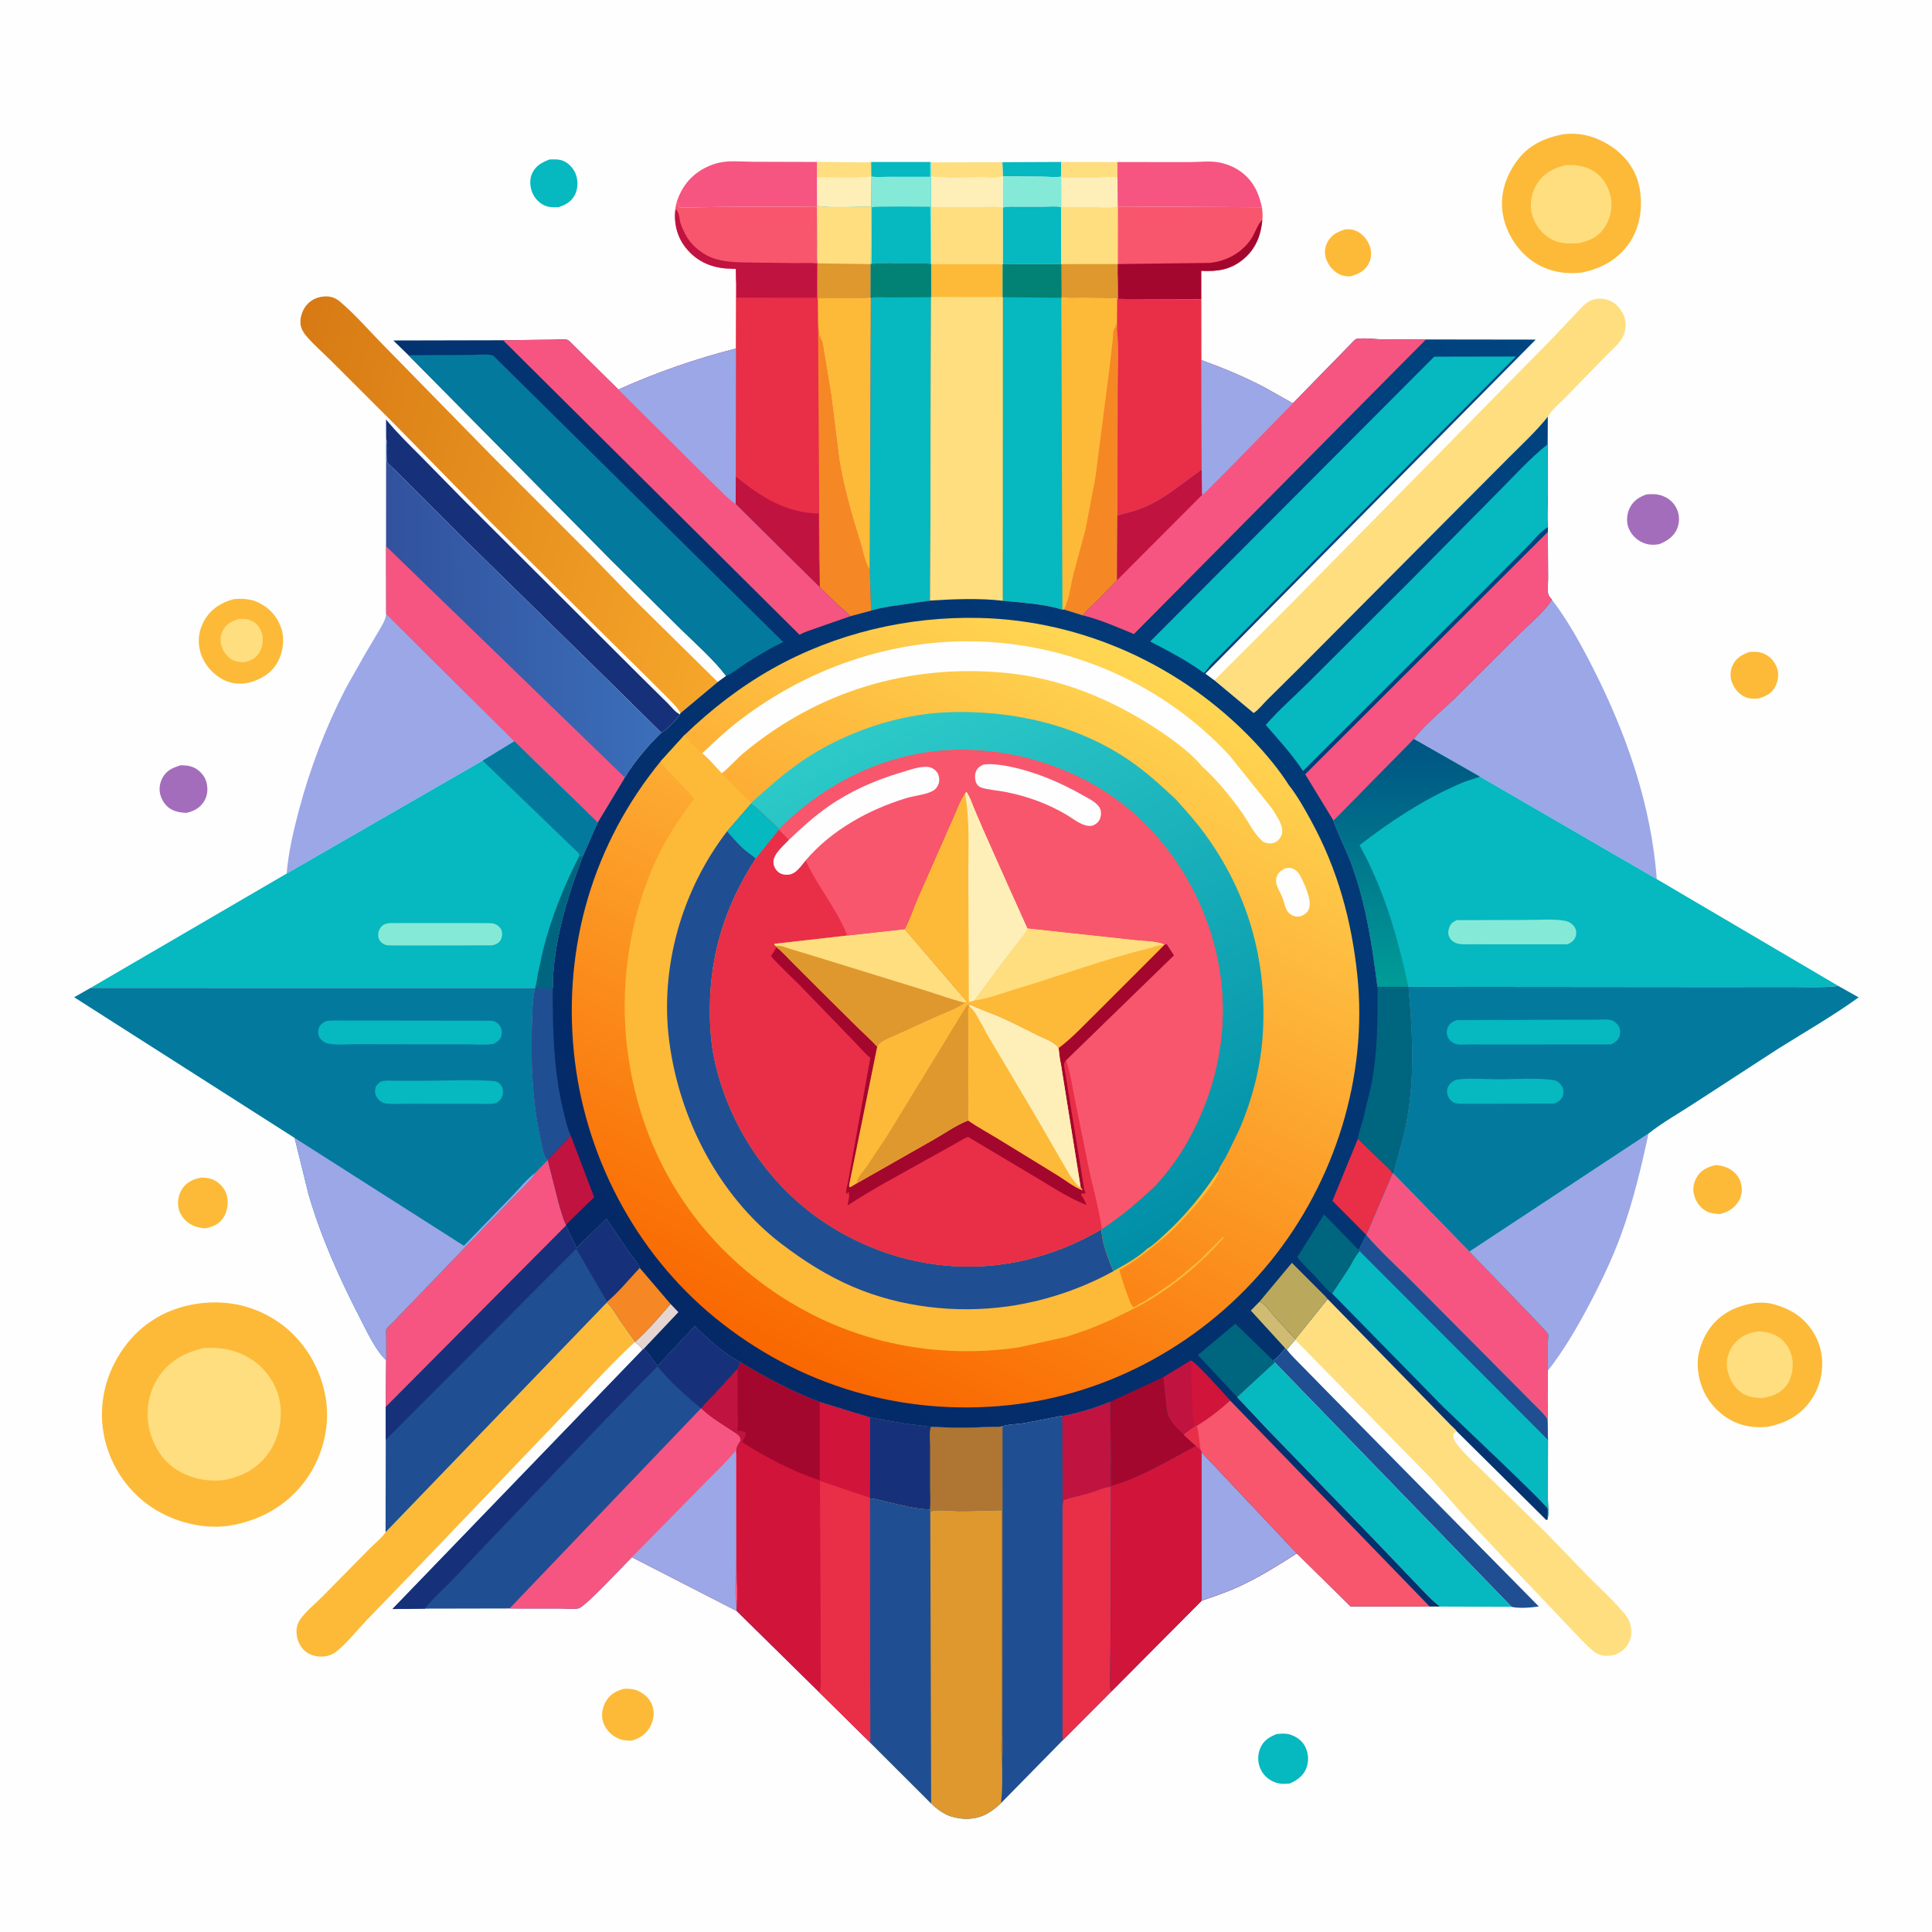 <svg version="1.1" xmlns="http://www.w3.org/2000/svg" style="display: block;" viewBox="0 0 2048 2048" width="1024" height="1024">
<defs>
	<linearGradient id="Gradient1" gradientUnits="userSpaceOnUse" x1="284.976" y1="465.268" x2="789.498" y2="602.679">
		<stop class="stop0" offset="0" stop-opacity="1" stop-color="rgb(215,122,20)"/>
		<stop class="stop1" offset="1" stop-opacity="1" stop-color="rgb(246,166,42)"/>
	</linearGradient>
	<linearGradient id="Gradient2" gradientUnits="userSpaceOnUse" x1="411.339" y1="657.031" x2="696.495" y2="655.822">
		<stop class="stop0" offset="0" stop-opacity="1" stop-color="rgb(50,82,158)"/>
		<stop class="stop1" offset="1" stop-opacity="1" stop-color="rgb(59,110,185)"/>
	</linearGradient>
	<linearGradient id="Gradient3" gradientUnits="userSpaceOnUse" x1="1488.91" y1="786.013" x2="1489.29" y2="1044">
		<stop class="stop0" offset="0" stop-opacity="1" stop-color="rgb(0,84,131)"/>
		<stop class="stop1" offset="1" stop-opacity="1" stop-color="rgb(0,156,151)"/>
	</linearGradient>
	<linearGradient id="Gradient4" gradientUnits="userSpaceOnUse" x1="613.666" y1="1353.43" x2="1674.03" y2="414.231">
		<stop class="stop0" offset="0" stop-opacity="1" stop-color="rgb(5,40,102)"/>
		<stop class="stop1" offset="1" stop-opacity="1" stop-color="rgb(0,68,128)"/>
	</linearGradient>
	<linearGradient id="Gradient5" gradientUnits="userSpaceOnUse" x1="841.018" y1="1449.65" x2="1203.92" y2="694.403">
		<stop class="stop0" offset="0" stop-opacity="1" stop-color="rgb(249,103,0)"/>
		<stop class="stop1" offset="1" stop-opacity="1" stop-color="rgb(255,215,83)"/>
	</linearGradient>
	<linearGradient id="Gradient6" gradientUnits="userSpaceOnUse" x1="1267.67" y1="1300.21" x2="971.04" y2="740.135">
		<stop class="stop0" offset="0" stop-opacity="1" stop-color="rgb(0,142,167)"/>
		<stop class="stop1" offset="1" stop-opacity="1" stop-color="rgb(45,202,201)"/>
	</linearGradient>
</defs>
<path transform="translate(0,0)" fill="rgb(254,254,254)" d="M -0 -0 L 2048 0 L 2048 2048 L -0 2048 L -0 -0 z"/>
<path transform="translate(0,0)" fill="rgb(6,184,191)" d="M 1062.56 171.944 L 1124.97 171.67 L 1124.9 187.261 C 1118.74 188.149 1111.51 187.321 1105.21 187.307 L 1063.02 187.002 L 1062.56 171.944 z"/>
<path transform="translate(0,0)" fill="rgb(254,222,127)" d="M 1124.97 171.67 L 1184.49 171.75 L 1184.59 188.942 C 1179.66 186.374 1165.89 188.505 1160 188.639 L 1125.21 188.308 L 1124.9 187.261 L 1124.97 171.67 z"/>
<path transform="translate(0,0)" fill="rgb(254,222,127)" d="M 986.924 172.093 L 1062.56 171.944 L 1063.02 187.002 C 1057.31 189.344 1047.52 188.08 1041.32 188.091 C 1023.5 188.121 1004.43 189.333 986.791 187.147 L 986.924 172.093 z"/>
<path transform="translate(0,0)" fill="rgb(254,239,184)" d="M 1125.21 188.308 L 1160 188.639 C 1165.89 188.505 1179.66 186.374 1184.59 188.942 L 1184.79 218.293 C 1179.07 220.891 1170.43 219.686 1164.19 219.639 L 1125.2 219.114 L 1125.21 188.308 z"/>
<path transform="translate(0,0)" fill="rgb(253,186,56)" d="M 1425.52 243.177 C 1430.23 242.835 1434.2 243.024 1438.5 245.193 C 1445.14 248.542 1449.99 254.653 1452.3 261.688 C 1454.15 267.346 1453.71 274.521 1450.76 279.753 C 1446.34 287.586 1439.51 290.78 1431.25 292.989 C 1427.93 293.081 1424.11 292.634 1421.04 291.304 C 1414.1 288.294 1408.72 282.244 1406.03 275.235 C 1403.82 269.492 1404.01 263.271 1406.67 257.708 C 1410.75 249.189 1417.03 246.079 1425.52 243.177 z"/>
<path transform="translate(0,0)" fill="rgb(253,186,56)" d="M 1854.44 691.127 C 1860.08 690.815 1864.7 690.585 1870 692.994 C 1876.88 696.119 1881.43 701.572 1883.92 708.693 C 1886.03 714.745 1884.75 722.089 1881.93 727.712 C 1878.27 735.015 1872.28 737.757 1864.91 740.266 C 1860.5 740.811 1855.34 740.925 1851.12 739.356 C 1844.61 736.936 1839.36 731.254 1836.63 724.992 C 1833.89 718.696 1833.62 711.909 1836.51 705.562 C 1840.27 697.315 1846.38 694.106 1854.44 691.127 z"/>
<path transform="translate(0,0)" fill="rgb(133,233,216)" d="M 1063.02 187.002 L 1105.21 187.307 C 1111.51 187.321 1118.74 188.149 1124.9 187.261 L 1125.21 188.308 L 1125.2 219.114 L 1124.92 219.692 C 1119.22 218.168 1111.12 219.213 1105.15 219.212 L 1079.14 219.236 C 1073.9 219.249 1068.06 218.665 1062.97 219.987 L 1063.02 187.002 z"/>
<path transform="translate(0,0)" fill="rgb(164,109,187)" d="M 191.651 811.202 C 196.681 811.223 201.319 811.628 205.926 813.836 C 211.667 816.587 216.84 822.358 218.642 828.507 C 220.657 835.386 220.243 842.952 216.5 849.179 C 212.063 856.56 205.589 859.846 197.491 861.729 C 192.165 861.388 187.554 860.881 182.661 858.503 C 176.62 855.568 172.534 850.173 170.391 843.892 C 168.156 837.342 169.034 830.519 172.271 824.466 C 176.543 816.48 183.516 813.64 191.651 811.202 z"/>
<path transform="translate(0,0)" fill="rgb(6,184,191)" d="M 582.521 169.056 C 587.968 168.843 592.853 168.592 597.966 170.912 C 603.405 173.381 608.537 179.471 610.509 185.062 C 612.933 191.938 612.709 200.094 609.344 206.592 C 605.459 214.096 599.643 217.107 591.91 219.67 L 590.711 219.669 C 586.625 219.715 582.815 219.823 578.894 218.464 C 572.662 216.304 567.282 210.945 564.627 204.979 C 561.755 198.53 561.061 190.609 563.973 184.056 C 567.691 175.686 574.436 172.14 582.521 169.056 z"/>
<path transform="translate(0,0)" fill="rgb(253,186,56)" d="M 1817.79 1235.17 C 1822.34 1234.92 1826.84 1236.12 1831 1237.9 C 1837.36 1240.62 1842.61 1245.95 1844.93 1252.5 C 1847.25 1259.04 1846.91 1266.4 1843.53 1272.48 C 1839.01 1280.62 1832.06 1284.64 1823.3 1286.98 L 1822.83 1286.93 C 1818.08 1286.67 1813.97 1286.38 1809.61 1284.28 C 1802.87 1281.03 1798.27 1274.87 1796.08 1267.81 C 1793.98 1261.05 1795.04 1254.26 1798.51 1248.16 C 1802.97 1240.3 1809.57 1237.43 1817.79 1235.17 z"/>
<path transform="translate(0,0)" fill="rgb(253,186,56)" d="M 213.772 1248.2 C 218.514 1248.53 222.669 1248.82 227 1250.99 C 233.257 1254.13 238.413 1260.08 240.38 1266.85 C 242.562 1274.35 241.206 1283.79 237.067 1290.36 C 232.267 1297.98 225.845 1300.36 217.419 1302.15 C 211.527 1301.52 206.646 1300.6 201.471 1297.39 C 195.497 1293.7 190.574 1287.58 189.219 1280.56 C 187.802 1273.22 189.434 1265.41 193.757 1259.32 C 198.651 1252.43 205.817 1249.7 213.772 1248.2 z"/>
<path transform="translate(0,0)" fill="rgb(6,184,191)" d="M 1352.98 1838.25 C 1357.56 1837.63 1362.27 1837.29 1366.78 1838.5 C 1373.16 1840.21 1379.76 1844.65 1383 1850.5 C 1386.95 1857.62 1387.69 1865.61 1385.11 1873.31 C 1382.15 1882.14 1375.4 1886.86 1367.36 1890.57 C 1362.05 1891.03 1357.8 1891.37 1352.68 1889.71 C 1345.41 1887.35 1339.54 1882.38 1336.32 1875.44 C 1333.1 1868.52 1332.91 1860.62 1335.79 1853.52 C 1339.19 1845.16 1345.07 1841.6 1352.98 1838.25 z"/>
<path transform="translate(0,0)" fill="rgb(164,109,187)" d="M 1745.35 524.1 C 1750.98 523.61 1756.6 523.532 1761.98 525.504 C 1769.2 528.148 1774.89 533.122 1777.83 540.294 C 1780.61 547.065 1780.46 554.485 1777.5 561.173 C 1774.02 569.027 1766.7 573.673 1759.07 576.764 C 1752.78 578.003 1746.9 577.695 1741 575.017 C 1734.18 571.922 1728.46 565.905 1726.03 558.794 C 1723.86 552.447 1724.61 544.418 1727.58 538.461 C 1731.43 530.731 1737.5 526.9 1745.35 524.1 z"/>
<path transform="translate(0,0)" fill="rgb(253,186,56)" d="M 661.575 1790.17 C 667.225 1790.04 671.963 1790.26 677.192 1792.78 C 683.531 1795.83 689.37 1801.32 691.553 1808.14 C 693.973 1815.71 693.111 1822.99 689.424 1829.97 C 685.055 1838.23 678.557 1842.55 669.815 1845.15 C 663.751 1845.28 658.745 1844.72 653.313 1841.83 C 646.593 1838.27 641.108 1831.88 639.064 1824.5 C 637.075 1817.32 638.734 1809.5 642.49 1803.17 C 646.85 1795.81 653.531 1792.25 661.575 1790.17 z"/>
<path transform="translate(0,0)" fill="rgb(254,239,184)" d="M 1063.02 187.002 L 1062.97 219.987 C 1056.43 218.044 1045.9 219.374 1038.87 219.383 L 986.828 219.173 L 986.791 187.147 C 1004.43 189.333 1023.5 188.121 1041.32 188.091 C 1047.52 188.08 1057.31 189.344 1063.02 187.002 z"/>
<path transform="translate(0,0)" fill="rgb(254,239,184)" d="M 866.021 171.663 L 903.566 171.982 C 910.076 171.964 917.137 172.505 923.589 171.872 L 923.821 186.919 L 923.437 218.966 C 904.931 218.962 884.32 220.827 866.089 218.285 L 865.942 188.017 L 866.021 171.663 z"/>
<path transform="translate(0,0)" fill="rgb(254,222,127)" d="M 866.021 171.663 L 903.566 171.982 C 910.076 171.964 917.137 172.505 923.589 171.872 L 923.821 186.919 C 905.146 189.204 884.888 187.484 865.942 188.017 L 866.021 171.663 z"/>
<path transform="translate(0,0)" fill="rgb(6,184,191)" d="M 1062.97 219.987 C 1068.06 218.665 1073.9 219.249 1079.14 219.236 L 1105.15 219.212 C 1111.12 219.213 1119.22 218.168 1124.92 219.692 L 1125.06 279.994 L 1062.95 280.105 L 1062.97 219.987 z"/>
<path transform="translate(0,0)" fill="rgb(254,222,127)" d="M 1184.79 218.293 L 1184.96 218.896 L 1184.88 279.914 L 1184.78 289.682 L 1184.26 316.334 L 1146.7 315.919 C 1139.81 315.886 1132 316.634 1125.3 314.976 L 1125.06 279.994 L 1124.92 219.692 L 1125.2 219.114 L 1164.19 219.639 C 1170.43 219.686 1179.07 220.891 1184.79 218.293 z"/>
<path transform="translate(0,0)" fill="rgb(223,152,46)" d="M 1125.06 279.994 L 1184.88 279.914 L 1184.78 289.682 L 1184.26 316.334 L 1146.7 315.919 C 1139.81 315.886 1132 316.634 1125.3 314.976 L 1125.06 279.994 z"/>
<path transform="translate(0,0)" fill="rgb(253,186,56)" d="M 247.756 635.116 C 257.351 634.206 266.426 634.793 275.14 639.271 C 286.713 645.218 294.781 654.774 298.539 667.258 C 301.937 678.549 299.838 691.811 294.191 702 C 287.574 713.937 276.52 720.219 263.793 723.674 C 254.192 725.655 244.939 724.948 236.165 720.237 C 224.844 714.158 215.995 703.756 212.417 691.344 C 209.043 679.637 210.653 667.934 216.762 657.425 C 223.779 645.351 234.559 638.646 247.756 635.116 z"/>
<path transform="translate(0,0)" fill="rgb(254,222,127)" d="M 253.643 656.095 C 258.682 655.882 263.218 656.269 267.806 658.569 C 273.028 661.187 276.39 666.79 277.815 672.302 C 279.4 678.434 278.298 686.247 274.981 691.631 C 271.028 698.047 265.708 700.496 258.604 701.955 C 255.15 702.045 251.247 701.619 248.047 700.252 C 241.378 697.404 236.969 691.469 234.788 684.69 C 233.046 679.278 233.751 672.355 236.685 667.441 C 240.605 660.873 246.582 658.011 253.643 656.095 z"/>
<path transform="translate(0,0)" fill="rgb(246,85,129)" d="M 717.434 213.847 C 720.489 204.362 725.572 195.509 732.675 188.486 C 740.676 180.574 751.33 175.002 762.241 172.478 C 773.215 169.939 786.914 171.437 798.187 171.471 L 866.021 171.663 L 865.942 188.017 L 866.089 218.285 L 865.961 218.954 L 766.469 219.349 L 735.406 219.792 C 730.487 219.871 724.491 220.619 719.747 219.5 C 719.414 217.732 719.146 216.564 718.197 214.994 L 717.434 213.847 z"/>
<path transform="translate(0,0)" fill="rgb(246,85,129)" d="M 1184.49 171.75 L 1260.43 171.83 C 1270.69 171.834 1282.72 170.287 1292.68 172.236 C 1303.33 174.319 1313.59 179.404 1321.36 187.05 C 1330.75 196.279 1334.85 207.168 1337.72 219.7 L 1184.96 218.896 L 1184.79 218.293 L 1184.59 188.942 L 1184.49 171.75 z"/>
<path transform="translate(0,0)" fill="rgb(254,222,127)" d="M 986.828 219.173 L 1038.87 219.383 C 1045.9 219.374 1056.43 218.044 1062.97 219.987 L 1062.95 280.105 L 1062.94 315.049 L 987.005 315.031 L 986.978 280.008 L 986.856 278.7 L 986.828 219.173 z"/>
<path transform="translate(0,0)" fill="rgb(253,186,56)" d="M 986.978 280.008 L 1062.95 280.105 L 1062.94 315.049 L 987.005 315.031 L 986.978 280.008 z"/>
<path transform="translate(0,0)" fill="rgb(31,79,146)" d="M 1362.27 1429.04 L 1364.05 1430.7 C 1368.97 1437.08 1375.04 1442.74 1380.65 1448.51 L 1410.61 1479.06 L 1491.68 1561.37 L 1631.21 1702.93 C 1623.27 1704.13 1610.11 1705.2 1602.32 1703.32 L 1351.28 1444.15 L 1349.76 1442.26 C 1353.97 1439.06 1359.65 1433.59 1362.27 1429.04 z"/>
<path transform="translate(0,0)" fill="rgb(248,86,109)" d="M 717.434 213.847 L 718.197 214.994 C 719.146 216.564 719.414 217.732 719.747 219.5 C 724.491 220.619 730.487 219.871 735.406 219.792 L 766.469 219.349 L 865.961 218.954 L 866.349 260.616 C 866.412 266.553 865.809 273.332 866.797 279.162 L 865.952 279.26 L 866.221 316.026 L 780.682 316.015 C 780.609 309.647 781.043 302.777 780.197 296.49 L 780.043 285.027 L 768.622 284.53 C 751.487 282.74 737.659 276.073 726.831 262.47 C 717.553 250.814 714.206 236.201 715.948 221.635 C 715.989 219.084 716.883 216.347 717.434 213.847 z"/>
<path transform="translate(0,0)" fill="rgb(192,19,64)" d="M 715.948 221.635 L 717.173 222.88 C 720.417 226.299 719.942 231.577 721.218 235.926 C 722.52 240.36 724.332 244.181 726.5 248.248 L 727.135 249.459 C 733.477 261.259 746.039 270.819 758.738 274.596 C 771.741 278.463 785.486 278.08 798.923 278.32 L 845.46 278.935 C 852.122 278.986 859.388 278.354 865.952 279.26 L 866.221 316.026 L 780.682 316.015 C 780.609 309.647 781.043 302.777 780.197 296.49 L 780.043 285.027 L 768.622 284.53 C 751.487 282.74 737.659 276.073 726.831 262.47 C 717.553 250.814 714.206 236.201 715.948 221.635 z"/>
<path transform="translate(0,0)" fill="rgb(22,49,122)" d="M 409.303 464.433 L 409.243 444.689 C 420.987 458.988 434.135 471.748 447.16 484.84 L 490.992 529.476 L 676.574 714.598 L 708.234 745.92 C 711.5 749.144 716.54 755.725 720.832 757.241 C 717.105 763.113 707.147 773.438 701.053 776.666 L 642.234 718.653 L 489.872 569.397 L 417.221 496.791 C 416.027 495.511 410.727 491.094 410.315 489.9 C 409.968 488.893 410.321 485.512 410.32 484.284 C 410.315 478.586 410.949 471.883 409.746 466.323 L 409.303 464.433 z"/>
<path transform="translate(0,0)" fill="rgb(6,184,191)" d="M 923.589 171.872 L 985.971 171.84 L 986.924 172.093 L 986.791 187.147 L 986.828 219.173 L 986.856 278.7 L 986.978 280.008 C 979.004 278.498 969.626 279.394 961.492 279.354 C 949.104 279.293 936.316 278.577 923.982 279.749 L 923.055 279.991 L 922.973 315.221 C 916.257 316.363 909.186 315.941 902.383 315.972 L 866.904 316.109 L 866.797 279.162 C 865.809 273.332 866.412 266.553 866.349 260.616 L 865.961 218.954 L 866.089 218.285 C 884.32 220.827 904.931 218.962 923.437 218.966 L 923.821 186.919 L 923.589 171.872 z"/>
<path transform="translate(0,0)" fill="rgb(133,233,216)" d="M 923.589 171.872 L 985.971 171.84 L 986.924 172.093 L 986.791 187.147 L 986.828 219.173 L 986.856 278.7 L 986.732 277.559 L 986.055 219.144 C 978.957 219.19 926.377 218.389 924.166 219.745 L 923.982 279.749 L 923.055 279.991 L 923.437 218.966 L 923.821 186.919 L 923.589 171.872 z"/>
<path transform="translate(0,0)" fill="rgb(6,184,191)" d="M 923.589 171.872 L 985.971 171.84 L 985.994 187.301 L 942.896 187.297 C 937.093 187.315 929.42 188.304 923.821 186.919 L 923.589 171.872 z"/>
<path transform="translate(0,0)" fill="rgb(254,222,127)" d="M 866.089 218.285 C 884.32 220.827 904.931 218.962 923.437 218.966 L 923.055 279.991 L 922.973 315.221 C 916.257 316.363 909.186 315.941 902.383 315.972 L 866.904 316.109 L 866.797 279.162 C 865.809 273.332 866.412 266.553 866.349 260.616 L 865.961 218.954 L 866.089 218.285 z"/>
<path transform="translate(0,0)" fill="rgb(223,152,46)" d="M 866.797 279.162 L 923.055 279.991 L 922.973 315.221 C 916.257 316.363 909.186 315.941 902.383 315.972 L 866.904 316.109 L 866.797 279.162 z"/>
<path transform="translate(0,0)" fill="rgb(248,86,109)" d="M 1184.96 218.896 L 1337.72 219.7 C 1338.17 224.159 1338.85 228.532 1338.14 232.991 C 1336.58 249.911 1330.97 264.232 1317.5 275.175 C 1303.97 286.165 1290.28 287.925 1273.36 287.093 L 1273.37 317.244 L 1185.02 316.981 L 1184.78 289.682 L 1184.88 279.914 L 1184.96 218.896 z"/>
<path transform="translate(0,0)" fill="rgb(164,7,46)" d="M 1338.14 232.991 C 1336.58 249.911 1330.97 264.232 1317.5 275.175 C 1303.97 286.165 1290.28 287.925 1273.36 287.093 L 1273.37 317.244 L 1185.02 316.981 L 1184.78 289.682 L 1184.88 279.914 L 1282.36 278.688 C 1300.68 276.957 1318.43 266.889 1327.76 250.81 C 1330.76 245.64 1332.96 238.837 1336.85 234.411 L 1338.14 232.991 z"/>
<path transform="translate(0,0)" fill="rgb(253,186,56)" d="M 1859.63 1381.27 C 1865.96 1380.59 1873.15 1380.66 1879.31 1382.34 L 1881 1382.83 C 1888.26 1384.86 1895.07 1387.5 1901.5 1391.48 C 1915.93 1400.41 1926.46 1415.07 1930.1 1431.69 C 1933.95 1449.25 1930.44 1468.15 1920.47 1483.12 C 1908.96 1500.41 1892.84 1508.86 1872.77 1512.66 C 1864.36 1513.14 1856.9 1513.03 1848.69 1510.89 C 1831.72 1506.48 1817.31 1494.83 1808.6 1479.7 C 1800.73 1466.02 1797.16 1447.07 1801.46 1431.64 L 1801.94 1430 C 1804.3 1421.85 1807.97 1414.14 1813.02 1407.29 C 1824.47 1391.78 1841.06 1384.27 1859.63 1381.27 z"/>
<path transform="translate(0,0)" fill="rgb(254,222,127)" d="M 1864.31 1411.27 C 1870.72 1411.67 1876.52 1412.7 1882.34 1415.55 C 1889.31 1418.97 1895.51 1426.21 1897.97 1433.51 L 1898.37 1434.72 L 1899.6 1438.67 C 1901.5 1448.2 1899.79 1460.65 1893.85 1468.5 C 1887 1477.55 1878.28 1480.33 1867.54 1482.07 C 1860.07 1481.89 1852.1 1480.65 1845.86 1476.24 C 1837.57 1470.36 1832.61 1460.51 1830.82 1450.68 C 1829.29 1442.3 1832.18 1432.65 1837.27 1425.9 C 1844.39 1416.46 1852.93 1412.9 1864.31 1411.27 z"/>
<path transform="translate(0,0)" fill="rgb(253,186,56)" d="M 1657.66 142.239 C 1675.93 140.182 1692.18 144.871 1707.48 154.831 C 1722.81 164.804 1734.11 179.847 1737.72 197.875 C 1741.75 218.031 1739.05 240.063 1727.35 257.289 C 1715.18 275.224 1696.98 285.069 1675.97 289.046 C 1657.76 290.79 1641.02 287.844 1625.59 277.571 C 1609.03 266.539 1596.72 247.387 1593.21 227.803 C 1589.58 207.577 1595.34 188.605 1606.91 172.041 C 1619.34 154.228 1636.82 146.08 1657.66 142.239 z"/>
<path transform="translate(0,0)" fill="rgb(254,222,127)" d="M 1659.31 175.141 C 1669.21 174.459 1678.05 175.435 1687 180.087 C 1696.03 184.783 1703.11 193.706 1705.97 203.436 L 1706.35 204.772 L 1707.5 208.776 C 1709.74 220.311 1706.92 232.837 1700.1 242.323 C 1693.22 251.898 1683.54 256 1672.26 257.916 C 1661.95 258.13 1653.84 258.574 1644.5 253.59 C 1634.24 248.115 1626.83 238.02 1623.85 226.868 C 1621.12 216.63 1623.59 203.895 1629.2 194.969 C 1636.37 183.549 1646.56 178.242 1659.31 175.141 z"/>
<path transform="translate(0,0)" fill="rgb(6,184,191)" d="M 1311.37 1480.96 L 1351.28 1444.15 L 1602.32 1703.32 L 1526.5 1703.06 C 1516.84 1695.66 1508.3 1685.96 1499.83 1677.23 L 1455.55 1630.94 L 1343.2 1514.8 L 1311.37 1480.96 z"/>
<path transform="translate(0,0)" fill="rgb(155,167,231)" d="M 1747.51 1201.61 C 1739.72 1237.76 1731.26 1273.42 1718.63 1308.23 C 1708.79 1335.33 1696.17 1361.36 1682.61 1386.76 C 1670.37 1409.7 1656.86 1432.57 1640.76 1453.05 C 1640.26 1443.28 1640.64 1433.42 1640.77 1423.64 C 1640.81 1420.88 1641.57 1416.31 1640.91 1413.86 C 1640.33 1411.74 1565.12 1334.84 1557.69 1326.8 L 1747.51 1201.61 z"/>
<path transform="translate(0,0)" fill="rgb(253,186,56)" d="M 643.3 1380.78 C 648.794 1385.21 653.2 1393.65 657.209 1399.54 L 673.243 1422.3 L 672.976 1422.58 C 645.339 1448.09 619.824 1476.83 593.678 1503.89 L 446.819 1657.22 L 388.488 1717.66 C 378.493 1728.14 368.561 1740.88 357.402 1750.07 C 351.924 1754.58 346.12 1756.27 339.116 1756 C 332.312 1755.74 325.942 1753.3 321.294 1748.2 C 316.422 1742.86 313.95 1735.19 314.342 1728 C 314.561 1723.97 315.963 1719.79 318.3 1716.5 C 324.5 1707.78 334.122 1700.11 341.682 1692.5 L 391.472 1641.97 C 396.844 1636.51 404.515 1630.5 408.705 1624.27 L 643.3 1380.78 z"/>
<path transform="translate(0,0)" fill="rgb(254,222,127)" d="M 1407.37 1377.06 L 1523.73 1496.15 L 1538.03 1510.83 C 1539.65 1512.47 1543.19 1515.29 1544.18 1517.24 C 1542.59 1518.1 1541.73 1519.13 1540.5 1520.43 C 1540.25 1525.68 1543.18 1529.49 1546.49 1533.51 C 1555.07 1543.93 1565.8 1553.33 1575.39 1562.87 L 1638.01 1623.93 L 1684.64 1672.16 C 1695.44 1682.93 1706.96 1693.42 1717.03 1704.87 C 1720.57 1708.9 1724.84 1713.21 1726.93 1718.19 C 1729.39 1724.07 1730.33 1732.78 1727.72 1738.77 L 1727.14 1740 C 1726 1742.47 1724.85 1744.5 1723.02 1746.54 C 1717.87 1752.29 1712.29 1754.9 1704.65 1755.21 C 1698.39 1755.46 1693.36 1753.9 1688.52 1749.85 C 1679.3 1742.13 1670.94 1732.39 1662.49 1723.79 L 1596.98 1654.71 L 1550.91 1605.55 L 1518.09 1568.31 L 1439.53 1488.12 L 1373.01 1420.22 L 1373.1 1419.65 L 1407.37 1377.06 z"/>
<path transform="translate(0,0)" fill="rgb(155,167,231)" d="M 409.358 650.807 L 545.212 785.752 L 511.603 806.295 L 303.854 926.026 C 305.752 903.414 310.992 881.053 316.789 859.155 C 328.679 814.243 345.316 770.71 366.652 729.415 L 386.4 694.392 L 401.29 669.226 C 404.802 663.146 408.454 657.94 409.358 650.807 z"/>
<path transform="translate(0,0)" fill="url(#Gradient1)" d="M 721.221 756.008 C 718.585 750.431 713.916 746.19 709.723 741.765 L 685 717.026 L 646.262 678.793 L 519.814 553.185 L 418.491 449.875 L 351.361 382.83 C 342.74 374.173 333.02 365.846 325.068 356.631 C 321.785 352.826 318.898 348.167 318.5 343.029 C 317.927 335.628 320.979 327.561 326.043 322.227 C 331.172 316.824 338.147 314.289 345.5 314.185 C 351.464 314.101 356.483 316.358 360.936 320.164 C 377.654 334.452 392.735 352.15 408.293 367.804 L 522.245 484.175 L 626.696 588.626 L 673.05 636.361 L 760.79 722.929 L 721.221 756.008 z"/>
<path transform="translate(0,0)" fill="rgb(254,222,127)" d="M 1287.28 721.149 L 1367.13 641.379 L 1504 502.5 L 1644.95 359.319 L 1677.32 325.049 C 1680.78 321.685 1684.44 318.946 1689.11 317.5 C 1695.63 315.483 1703.25 316.66 1709.11 320.001 C 1715.63 323.719 1721.54 332.036 1722.84 339.5 C 1723.97 345.933 1722.77 352.99 1719.45 358.617 C 1715.6 365.113 1708.39 371.071 1703.08 376.519 L 1660.11 420.624 C 1654.27 426.637 1646.06 433.428 1641.6 440.341 L 1640.74 441.72 C 1628.48 457.1 1613.51 470.914 1599.62 484.838 L 1532.3 552.402 L 1378.04 707.414 L 1343.41 741.697 C 1338.94 746.132 1334.09 752.434 1328.92 755.826 L 1287.28 721.149 z"/>
<path transform="translate(0,0)" fill="rgb(155,167,231)" d="M 1645.11 635.727 C 1661.87 657.51 1675.58 682.491 1688.04 706.938 C 1723.95 777.407 1750.2 852.504 1756.28 931.917 L 1568.78 823.242 L 1498.66 783.292 C 1511.35 767.14 1528.29 753.788 1543.02 739.498 L 1611.07 671.689 C 1622.24 660.626 1636.8 648.979 1645.11 635.727 z"/>
<path transform="translate(0,0)" fill="url(#Gradient2)" d="M 409.303 464.433 L 409.746 466.323 C 410.949 471.883 410.315 478.586 410.32 484.284 C 410.321 485.512 409.968 488.893 410.315 489.9 C 410.727 491.094 416.027 495.511 417.221 496.791 L 489.872 569.397 L 642.234 718.653 L 701.053 776.666 C 687.172 790.159 672.287 807.596 662.387 824.222 L 633.665 871.853 L 545.212 785.752 L 409.358 650.807 L 409.231 579.016 L 409.303 464.433 z"/>
<path transform="translate(0,0)" fill="rgb(246,85,129)" d="M 409.231 579.016 L 662.387 824.222 L 633.665 871.853 L 545.212 785.752 L 409.358 650.807 L 409.231 579.016 z"/>
<path transform="translate(0,0)" fill="rgb(253,186,56)" d="M 213.694 1381.37 C 243.436 1378.2 271.489 1384.9 296.032 1402.09 C 322.321 1420.5 339.871 1449.93 345.218 1481.5 C 350.317 1511.6 342.148 1544.02 324.267 1568.67 C 304.224 1596.29 275.569 1612.07 242.346 1617.44 L 241.48 1617.56 C 211.497 1621.41 178.236 1611.61 154.422 1593.24 C 129.233 1573.81 112.642 1544.68 108.842 1513.03 C 105.007 1481.08 114.847 1449.29 134.705 1424.21 C 154.625 1399.05 182.013 1385.07 213.694 1381.37 z"/>
<path transform="translate(0,0)" fill="rgb(254,222,127)" d="M 215.067 1429.18 C 233.864 1427.49 251.196 1430.82 267.221 1441.37 C 281.381 1450.69 292.599 1466.62 296.13 1483.23 C 300.039 1501.61 296.367 1522.86 285.935 1538.54 C 274.604 1555.58 258.099 1564.79 238.451 1568.77 C 219.925 1570.96 203.361 1567.8 187.343 1558.04 C 172.608 1549.06 162.736 1532.84 158.589 1516.36 C 153.968 1498 156.866 1477.41 166.949 1461.37 C 178.305 1443.31 194.872 1434.11 215.067 1429.18 z"/>
<path transform="translate(0,0)" fill="rgb(31,79,146)" d="M 567.844 1243 L 567.831 1242.92 L 580.744 1229.74 L 592.393 1275.61 C 594.647 1283.15 596.62 1291.1 599.978 1298.24 L 599.865 1299.14 L 611.206 1322.89 L 611.862 1322.35 L 642.791 1291.9 L 667.745 1328.76 C 670.962 1333.41 676.229 1338.87 678.168 1344.08 C 667.11 1355.87 655.895 1369.72 643.597 1380.03 L 643.3 1380.78 L 408.705 1624.27 L 408.909 1526.42 L 408.902 1491.29 L 409.314 1441.9 L 409.235 1416.08 C 409.225 1414.64 408.735 1410.78 409.192 1409.52 C 410.11 1406.99 415.057 1402.92 417.032 1400.88 L 440.094 1377.05 L 530.734 1282.88 L 554.56 1258.4 C 559.158 1253.61 564.53 1248.78 567.844 1243 z"/>
<path transform="translate(0,0)" fill="rgb(22,49,122)" d="M 611.206 1322.89 L 611.862 1322.35 L 642.791 1291.9 L 667.745 1328.76 C 670.962 1333.41 676.229 1338.87 678.168 1344.08 C 667.11 1355.87 655.895 1369.72 643.597 1380.03 L 610.885 1323.77 L 408.909 1526.42 L 408.902 1491.29 L 599.865 1299.14 L 611.206 1322.89 z"/>
<path transform="translate(0,0)" fill="rgb(246,85,129)" d="M 567.844 1243 L 567.831 1242.92 L 580.744 1229.74 L 592.393 1275.61 C 594.647 1283.15 596.62 1291.1 599.978 1298.24 L 599.865 1299.14 L 408.902 1491.29 L 409.314 1441.9 L 409.235 1416.08 C 409.225 1414.64 408.735 1410.78 409.192 1409.52 C 410.11 1406.99 415.057 1402.92 417.032 1400.88 L 440.094 1377.05 L 530.734 1282.88 L 554.56 1258.4 C 559.158 1253.61 564.53 1248.78 567.844 1243 z"/>
<path transform="translate(0,0)" fill="rgb(31,79,146)" d="M 682.319 1429.86 C 685.618 1432.93 688.152 1435.54 690.559 1439.4 L 697.001 1447.93 L 736.433 1405.76 C 750.529 1419.52 767.475 1435.34 785.216 1444.11 L 781.966 1451.11 L 757.653 1477.76 C 753.049 1482.69 747.619 1487.59 743.606 1492.99 C 754.299 1503.16 768.589 1511.35 780.897 1519.51 C 783.835 1522.13 784.679 1522.35 785.487 1526.33 C 784.051 1528.77 781.79 1531.98 780.97 1534.67 C 780.189 1537.24 780.749 1540.59 780.81 1543.28 L 780.731 1559.99 L 780.907 1659.46 C 780.979 1674.13 782.55 1690.61 780.78 1705.04 L 780.892 1707.67 L 669.878 1650.69 C 661.473 1658.8 620.935 1702.77 613.484 1704.84 C 608.759 1706.15 599.383 1705.09 594.196 1705.09 L 540.152 1705.05 L 450.481 1705.23 L 416.031 1705.65 L 681.579 1430.4 L 682.319 1429.86 z"/>
<path transform="translate(0,0)" fill="rgb(22,49,122)" d="M 682.319 1429.86 C 685.618 1432.93 688.152 1435.54 690.559 1439.4 L 697.001 1447.93 L 736.433 1405.76 C 750.529 1419.52 767.475 1435.34 785.216 1444.11 L 781.966 1451.11 L 757.653 1477.76 C 753.049 1482.69 747.619 1487.59 743.606 1492.99 L 742.992 1493 C 727.018 1479.4 709.984 1464.93 696.982 1448.37 C 691.315 1454.87 684.986 1460.48 678.991 1466.64 L 633.283 1513.71 L 518.563 1633.69 L 477.97 1676.5 C 468.88 1685.83 458.267 1694.84 450.481 1705.23 L 416.031 1705.65 L 681.579 1430.4 L 682.319 1429.86 z"/>
<path transform="translate(0,0)" fill="rgb(246,85,129)" d="M 742.992 1493 L 743.606 1492.99 C 754.299 1503.16 768.589 1511.35 780.897 1519.51 C 783.835 1522.13 784.679 1522.35 785.487 1526.33 C 784.051 1528.77 781.79 1531.98 780.97 1534.67 C 780.189 1537.24 780.749 1540.59 780.81 1543.28 L 780.731 1559.99 L 780.907 1659.46 C 780.979 1674.13 782.55 1690.61 780.78 1705.04 L 780.892 1707.67 L 669.878 1650.69 C 661.473 1658.8 620.935 1702.77 613.484 1704.84 C 608.759 1706.15 599.383 1705.09 594.196 1705.09 L 540.152 1705.05 L 742.992 1493 z"/>
<path transform="translate(0,0)" fill="rgb(155,167,231)" d="M 669.878 1650.69 L 749.792 1569.46 C 759.782 1559.05 771.2 1548.74 780.059 1537.45 L 780.066 1651.59 C 780.12 1668.78 778.555 1688.05 780.78 1705.04 L 780.892 1707.67 L 669.878 1650.69 z"/>
<path transform="translate(0,0)" fill="rgb(233,46,72)" d="M 866.797 279.162 L 866.904 316.109 L 902.383 315.972 C 909.186 315.941 916.257 316.363 922.973 315.221 L 923.055 279.991 L 923.982 279.749 C 936.316 278.577 949.104 279.293 961.492 279.354 C 969.626 279.394 979.004 278.498 986.978 280.008 L 987.005 315.031 L 986.05 636.637 L 943.181 642.862 C 936.716 644.128 929.549 645.141 923.357 647.345 L 901.203 653.28 C 897.596 648.587 892.359 645.036 887.984 641.034 L 869.105 622.61 L 779.853 534.301 L 779.91 505.17 L 780.002 369.518 L 780.197 296.49 C 781.043 302.777 780.609 309.647 780.682 316.015 L 866.221 316.026 L 865.952 279.26 L 866.797 279.162 z"/>
<path transform="translate(0,0)" fill="rgb(192,19,64)" d="M 779.91 505.17 C 806.597 526.568 832.277 543.659 867.855 544.336 L 868.055 579.826 C 868.11 585.75 867.505 592.768 868.782 598.528 L 869.105 622.61 L 779.853 534.301 L 779.91 505.17 z"/>
<path transform="translate(0,0)" fill="rgb(245,136,37)" d="M 867.148 342.468 L 868.611 359.015 L 869.51 354.5 C 869.51 356.95 869.093 358.26 870.478 360.333 C 871.669 362.116 871.801 362.818 872.184 364.845 L 881.114 418.942 L 889.788 488.272 C 894.857 518.07 903.005 546.048 911.964 574.842 C 914.869 584.181 916.626 596.219 922.073 604.276 L 923.357 647.345 L 901.203 653.28 C 897.596 648.587 892.359 645.036 887.984 641.034 L 869.105 622.61 L 868.782 598.528 L 867.148 342.468 z"/>
<path transform="translate(0,0)" fill="rgb(253,186,56)" d="M 866.904 316.109 L 902.383 315.972 C 909.186 315.941 916.257 316.363 922.973 315.221 L 923.146 315.695 L 922.073 604.276 C 916.626 596.219 914.869 584.181 911.964 574.842 C 903.005 546.048 894.857 518.07 889.788 488.272 L 881.114 418.942 L 872.184 364.845 C 871.801 362.818 871.669 362.116 870.478 360.333 C 869.093 358.26 869.51 356.95 869.51 354.5 L 868.611 359.015 L 867.148 342.468 L 866.904 316.109 z"/>
<path transform="translate(0,0)" fill="rgb(6,184,191)" d="M 923.982 279.749 C 936.316 278.577 949.104 279.293 961.492 279.354 C 969.626 279.394 979.004 278.498 986.978 280.008 L 987.005 315.031 L 986.05 636.637 L 943.181 642.862 C 936.716 644.128 929.549 645.141 923.357 647.345 L 922.073 604.276 L 923.146 315.695 L 922.973 315.221 L 923.055 279.991 L 923.982 279.749 z"/>
<path transform="translate(0,0)" fill="rgb(1,130,117)" d="M 923.982 279.749 C 936.316 278.577 949.104 279.293 961.492 279.354 C 969.626 279.394 979.004 278.498 986.978 280.008 L 987.005 315.031 L 944.584 315.304 C 937.771 315.298 929.804 314.524 923.146 315.695 L 922.973 315.221 L 923.055 279.991 L 923.982 279.749 z"/>
<path transform="translate(0,0)" fill="rgb(6,184,191)" d="M 545.212 785.752 L 633.665 871.853 L 617.782 907.834 C 600.929 952.283 586.156 999.761 585.925 1047.77 L 567.275 1047.75 L 567.318 1047.19 L 96.044 1047.18 L 303.854 926.026 L 511.603 806.295 L 545.212 785.752 z"/>
<path transform="translate(0,0)" fill="rgb(0,101,126)" d="M 614.314 907.115 L 617.782 907.834 C 600.929 952.283 586.156 999.761 585.925 1047.77 L 567.275 1047.75 L 567.318 1047.19 C 568.791 1042.8 569.191 1037.58 570.042 1033 L 575.519 1007.62 C 584.549 972.428 597.557 939.338 614.314 907.115 z"/>
<path transform="translate(0,0)" fill="rgb(133,233,216)" d="M 412.815 978.485 L 490.708 978.425 L 515.097 978.557 C 517.819 978.633 521.737 978.4 524.313 979.337 C 527.242 980.402 530.678 983.166 531.663 986.244 C 532.741 989.61 532.341 993.909 530.464 996.895 C 528.284 1000.36 525.036 1001.38 521.25 1002.14 L 441.489 1002.27 L 417.083 1002.22 C 413.33 1002.17 409.398 1002.54 406.1 1000.43 C 403.711 998.903 401.637 996.408 401.112 993.571 C 400.473 990.114 401.208 986.341 403.296 983.5 C 405.906 979.949 408.689 979.115 412.815 978.485 z"/>
<path transform="translate(0,0)" fill="rgb(4,121,158)" d="M 545.212 785.752 L 633.665 871.853 L 617.782 907.834 L 614.314 907.115 L 613.488 904.55 L 511.603 806.295 L 545.212 785.752 z"/>
<path transform="translate(0,0)" fill="rgb(6,184,191)" d="M 1498.66 783.292 L 1568.78 823.242 L 1756.28 931.917 L 1948.75 1045.17 C 1932.1 1047.07 1914.75 1046.27 1897.98 1046.27 L 1814.37 1046.34 L 1492.9 1046.04 L 1460.17 1046.04 C 1454.48 1001.95 1448.35 960.162 1433.4 918.013 C 1427.59 901.632 1419.14 886.238 1413.5 869.835 L 1498.66 783.292 z"/>
<path transform="translate(0,0)" fill="rgb(133,233,216)" d="M 1544.21 975.381 L 1618.3 975.193 C 1631.28 975.236 1646.37 973.792 1659 976.097 C 1663.3 976.882 1667.12 979.35 1669.38 983.169 C 1671.05 985.981 1671.3 989.738 1670.23 992.791 C 1668.73 997.074 1665.61 999.262 1661.63 1001.02 L 1584.66 1001.03 L 1560.12 1000.95 C 1555.42 1000.93 1550.15 1001.39 1545.57 1000.33 C 1541.71 999.444 1538.61 997.441 1536.62 993.918 C 1534.75 990.606 1534.95 986.807 1536.19 983.311 C 1537.76 978.889 1540.09 977.328 1544.21 975.381 z"/>
<path transform="translate(0,0)" fill="url(#Gradient3)" d="M 1498.66 783.292 L 1568.78 823.242 C 1562.35 825.711 1555.68 827.336 1549.33 830.03 C 1511.18 846.207 1473.82 870.501 1441.19 895.955 C 1467.39 943.792 1481.54 992.967 1492.9 1046.04 L 1460.17 1046.04 C 1454.48 1001.95 1448.35 960.162 1433.4 918.013 C 1427.59 901.632 1419.14 886.238 1413.5 869.835 L 1498.66 783.292 z"/>
<path transform="translate(0,0)" fill="rgb(4,121,158)" d="M 1492.9 1046.04 L 1814.37 1046.34 L 1897.98 1046.27 C 1914.75 1046.27 1932.1 1047.07 1948.75 1045.17 L 1970.22 1057.27 C 1943.2 1076.78 1913.68 1093.72 1885.41 1111.39 L 1796.66 1169.07 C 1780.47 1179.74 1762.64 1189.55 1747.51 1201.61 L 1557.69 1326.8 L 1476.94 1243.92 C 1481.18 1226.55 1486.83 1209.7 1490.31 1192.09 C 1499.93 1143.41 1497.27 1095.02 1492.9 1046.04 z"/>
<path transform="translate(0,0)" fill="rgb(6,184,191)" d="M 1544.02 1144.5 C 1557.66 1142.48 1573.74 1144.04 1587.62 1144.07 C 1606.7 1144.11 1628.19 1142.26 1647 1144.98 C 1650.64 1145.51 1653.45 1148.05 1655.48 1151.02 C 1657.39 1153.83 1657.72 1158.4 1656.73 1161.6 C 1655.38 1165.95 1651.23 1168.17 1647.38 1169.91 L 1575.46 1170.03 L 1553.78 1170.01 C 1550.16 1170 1545.06 1170.38 1541.69 1168.96 C 1538.75 1167.71 1536.41 1165.31 1535.09 1162.42 C 1533.71 1159.38 1533.45 1155.82 1534.74 1152.7 C 1536.45 1148.57 1539.94 1145.95 1544.02 1144.5 z"/>
<path transform="translate(0,0)" fill="rgb(6,184,191)" d="M 1544.17 1081.42 L 1664.81 1080.92 L 1693.33 1080.88 C 1697.76 1080.87 1703.86 1080.24 1708.07 1081.43 C 1711.39 1082.36 1715.05 1085.84 1716.5 1088.97 C 1717.69 1091.53 1717.64 1095.97 1716.68 1098.63 C 1715.14 1102.87 1711.73 1105.23 1707.84 1107.09 L 1592.21 1107.18 L 1557.66 1107.13 C 1553.36 1107.11 1546.42 1107.9 1542.45 1106.43 C 1539.17 1105.22 1535.43 1101.85 1534.3 1098.5 C 1533.26 1095.46 1533.54 1091.33 1534.98 1088.48 C 1537.02 1084.45 1540.07 1082.83 1544.17 1081.42 z"/>
<path transform="translate(0,0)" fill="rgb(253,186,56)" d="M 1062.95 280.105 L 1125.06 279.994 L 1125.3 314.976 C 1132 316.634 1139.81 315.886 1146.7 315.919 L 1184.26 316.334 L 1184.78 289.682 L 1185.02 316.981 L 1273.37 317.244 L 1273.48 381.744 L 1273.82 497.899 C 1253.79 511.869 1235.28 528.416 1212.5 537.994 C 1203.57 541.748 1193.84 543.919 1184.52 546.493 L 1184.15 615.004 L 1162.74 637.067 C 1157.9 641.857 1151.64 646.653 1147.93 652.318 L 1127.94 646.064 L 1126.2 646.201 C 1106.63 640.138 1083.3 638.797 1062.79 636.806 C 1037.88 633.938 1011.05 635.036 986.05 636.637 L 987.005 315.031 L 1062.94 315.049 L 1062.95 280.105 z"/>
<path transform="translate(0,0)" fill="rgb(245,136,37)" d="M 1127.94 646.064 C 1133.4 635.048 1135 620.248 1138.02 608.202 L 1150.67 561.154 L 1161.13 506.557 L 1175.75 393 L 1179.67 358.82 C 1180.03 355.521 1179.51 351.463 1181.28 348.614 C 1182.53 346.6 1182.5 344.999 1182.67 342.669 L 1182.75 341.495 C 1182.89 344.153 1183.41 346.571 1184 349.151 C 1186.29 370.17 1184.67 392.988 1184.74 414.188 L 1184.52 546.493 L 1184.15 615.004 L 1162.74 637.067 C 1157.9 641.857 1151.64 646.653 1147.93 652.318 L 1127.94 646.064 z"/>
<path transform="translate(0,0)" fill="rgb(233,46,72)" d="M 1184.26 316.334 L 1184.78 289.682 L 1185.02 316.981 L 1273.37 317.244 L 1273.48 381.744 L 1273.82 497.899 C 1253.79 511.869 1235.28 528.416 1212.5 537.994 C 1203.57 541.748 1193.84 543.919 1184.52 546.493 L 1184.74 414.188 C 1184.67 392.988 1186.29 370.17 1184 349.151 L 1184.26 316.334 z"/>
<path transform="translate(0,0)" fill="rgb(6,184,191)" d="M 1062.95 280.105 L 1125.06 279.994 L 1125.3 314.976 L 1125.05 315.652 L 1126.2 646.201 C 1106.63 640.138 1083.3 638.797 1062.79 636.806 L 1062.94 315.049 L 1062.95 280.105 z"/>
<path transform="translate(0,0)" fill="rgb(1,130,117)" d="M 1062.95 280.105 L 1125.06 279.994 L 1125.3 314.976 L 1125.05 315.652 L 1062.94 315.049 L 1062.95 280.105 z"/>
<path transform="translate(0,0)" fill="rgb(254,222,127)" d="M 987.005 315.031 L 1062.94 315.049 L 1062.79 636.806 C 1037.88 633.938 1011.05 635.036 986.05 636.637 L 987.005 315.031 z"/>
<path transform="translate(0,0)" fill="rgb(4,121,158)" d="M 96.044 1047.18 L 567.318 1047.19 L 567.275 1047.75 C 564.475 1060.57 564.378 1074.66 563.989 1087.77 C 562.796 1128.01 564.5 1167 572.93 1206.5 C 574.393 1213.36 575.614 1222.41 579.033 1228.42 L 580.717 1229.16 L 580.744 1229.74 L 567.831 1242.92 L 567.844 1243 C 564.53 1248.78 559.158 1253.61 554.56 1258.4 L 530.734 1282.88 L 440.094 1377.05 L 417.032 1400.88 C 415.057 1402.92 410.11 1406.99 409.192 1409.52 C 408.735 1410.78 409.225 1414.64 409.235 1416.08 L 409.314 1441.9 C 397.898 1431.21 388.902 1411.35 381.76 1397.52 C 359.791 1354.97 340.605 1312.27 327.085 1266.2 L 312.284 1206.23 L 78.606 1057.12 L 96.044 1047.18 z"/>
<path transform="translate(0,0)" fill="rgb(6,184,191)" d="M 403.721 1146.5 C 408.77 1144.98 414.383 1145.61 419.618 1145.65 L 447.205 1145.68 C 472.165 1145.68 498.151 1144.23 523 1145.95 C 526.324 1146.18 529.1 1147.74 531.115 1150.38 C 533.166 1153.07 533.569 1157.18 532.889 1160.43 C 532.049 1164.44 529.735 1166.73 526.5 1168.97 C 520.951 1170.93 513.662 1170.06 507.779 1170.07 L 469.391 1170.09 L 429.916 1170.04 C 423.402 1170.02 416.279 1170.57 409.826 1169.84 C 406.064 1169.41 402.955 1167.74 400.605 1164.78 C 398.126 1161.65 397.217 1158.68 397.753 1154.7 C 398.301 1150.64 400.675 1148.84 403.721 1146.5 z"/>
<path transform="translate(0,0)" fill="rgb(6,184,191)" d="M 345.49 1082.5 C 352.463 1081.34 359.839 1081.84 366.908 1081.83 L 403.249 1081.83 L 519.08 1081.99 C 523.501 1082.06 526.294 1083.08 529.128 1086.5 C 531.518 1089.38 532.396 1093.39 531.667 1097.01 C 530.698 1101.83 527.683 1103.96 523.748 1106.46 C 514.758 1108.01 504.346 1107.04 495.189 1107.04 L 440.558 1107 L 377.916 1106.9 C 368.251 1106.88 356.597 1108.18 347.273 1106.07 C 343.93 1105.32 340.296 1102.54 338.599 1099.55 C 336.965 1096.68 336.936 1092.81 338.02 1089.74 C 339.346 1085.99 342.136 1084.25 345.49 1082.5 z"/>
<path transform="translate(0,0)" fill="rgb(155,167,231)" d="M 312.284 1206.23 L 491.729 1320.58 L 542.594 1268.16 C 550.38 1260.13 558.827 1249.34 567.844 1243 C 564.53 1248.78 559.158 1253.61 554.56 1258.4 L 530.734 1282.88 L 440.094 1377.05 L 417.032 1400.88 C 415.057 1402.92 410.11 1406.99 409.192 1409.52 C 408.735 1410.78 409.225 1414.64 409.235 1416.08 L 409.314 1441.9 C 397.898 1431.21 388.902 1411.35 381.76 1397.52 C 359.791 1354.97 340.605 1312.27 327.085 1266.2 L 312.284 1206.23 z"/>
<path transform="translate(0,0)" fill="rgb(31,79,146)" d="M 785.216 1444.11 C 812.359 1460.68 839.215 1474.76 868.932 1486.22 L 922.281 1502.5 C 939.26 1505.82 956.458 1509.15 973.689 1510.87 C 977.916 1511.29 982.663 1512.54 986.847 1512.33 C 1007.72 1513.76 1029.7 1513.6 1050.59 1512.48 C 1053.78 1512.3 1059.88 1512.86 1062.73 1511.8 C 1069.6 1509.6 1078.61 1509.8 1085.86 1508.58 L 1126.1 1500.82 C 1127.67 1501.31 1132.63 1499.83 1134.39 1499.45 C 1148.78 1496.28 1163.18 1491.48 1176.86 1486 L 1177.59 1543.31 C 1177.66 1553.59 1176.87 1564.84 1178.03 1575.03 L 1177.65 1576.27 L 1177.35 1723.07 L 1176.92 1770.46 C 1176.88 1776.38 1175.96 1784.24 1177.06 1790 C 1177.33 1791.43 1177.62 1791.79 1178.25 1792.92 L 1126.34 1844.96 L 1061.31 1911.19 C 1049.91 1922.03 1038.93 1928.5 1022.69 1928 C 1018.63 1927.87 1014.95 1927.23 1011 1926.24 L 1009.77 1925.95 C 1001.47 1923.86 993.002 1917.62 987.042 1911.67 L 922.489 1847.18 L 868.659 1794.09 L 780.892 1707.67 L 780.78 1705.04 C 782.55 1690.61 780.979 1674.13 780.907 1659.46 L 780.731 1559.99 L 780.81 1543.28 C 780.749 1540.59 780.189 1537.24 780.97 1534.67 C 781.79 1531.98 784.051 1528.77 785.487 1526.33 C 784.679 1522.35 783.835 1522.13 780.897 1519.51 C 768.589 1511.35 754.299 1503.16 743.606 1492.99 C 747.619 1487.59 753.049 1482.69 757.653 1477.76 L 781.966 1451.11 L 785.216 1444.11 z"/>
<path transform="translate(0,0)" fill="rgb(192,19,64)" d="M 1126.1 1500.82 C 1127.67 1501.31 1132.63 1499.83 1134.39 1499.45 C 1148.78 1496.28 1163.18 1491.48 1176.86 1486 L 1177.59 1543.31 C 1177.66 1553.59 1176.87 1564.84 1178.03 1575.03 L 1177.65 1576.27 C 1171.19 1576.01 1161.8 1580.7 1155.46 1582.56 C 1146.21 1585.28 1136.49 1587.13 1127.41 1590.19 L 1126.35 1596.55 L 1126.39 1589.27 L 1126.1 1500.82 z"/>
<path transform="translate(0,0)" fill="rgb(233,46,72)" d="M 1126.35 1596.55 L 1127.41 1590.19 C 1136.49 1587.13 1146.21 1585.28 1155.46 1582.56 C 1161.8 1580.7 1171.19 1576.01 1177.65 1576.27 L 1177.35 1723.07 L 1176.92 1770.46 C 1176.88 1776.38 1175.96 1784.24 1177.06 1790 C 1177.33 1791.43 1177.62 1791.79 1178.25 1792.92 L 1126.34 1844.96 L 1126.35 1596.55 z"/>
<path transform="translate(0,0)" fill="rgb(174,117,51)" d="M 922.281 1502.5 C 939.26 1505.82 956.458 1509.15 973.689 1510.87 C 977.916 1511.29 982.663 1512.54 986.847 1512.33 C 1007.72 1513.76 1029.7 1513.6 1050.59 1512.48 C 1053.78 1512.3 1059.88 1512.86 1062.73 1511.8 L 1062.76 1600.84 L 1062.73 1781.3 L 1062.63 1836.76 C 1062.59 1846.08 1063.26 1856.04 1062.2 1865.25 C 1060.97 1856.14 1061.78 1846.16 1061.78 1836.92 L 1061.83 1783.08 L 1061.96 1600.95 L 1019.88 1601.91 C 1009.69 1601.94 995.873 1599.94 986.112 1602.02 L 985.661 1600.16 C 971.076 1599.86 955.392 1595.58 941.166 1592.31 C 935.023 1590.9 928.5 1588.78 922.21 1588.4 L 922.028 1587.68 L 922.281 1502.5 z"/>
<path transform="translate(0,0)" fill="rgb(22,49,122)" d="M 922.281 1502.5 C 939.26 1505.82 956.458 1509.15 973.689 1510.87 C 977.916 1511.29 982.663 1512.54 986.847 1512.33 C 984.75 1517.62 985.873 1526.41 985.872 1532.21 L 985.916 1576.77 C 985.927 1584.28 986.701 1592.76 985.661 1600.16 C 971.076 1599.86 955.392 1595.58 941.166 1592.31 C 935.023 1590.9 928.5 1588.78 922.21 1588.4 L 922.028 1587.68 L 922.281 1502.5 z"/>
<path transform="translate(0,0)" fill="rgb(223,152,46)" d="M 922.21 1588.4 C 928.5 1588.78 935.023 1590.9 941.166 1592.31 C 955.392 1595.58 971.076 1599.86 985.661 1600.16 L 986.112 1602.02 C 995.873 1599.94 1009.69 1601.94 1019.88 1601.91 L 1061.96 1600.95 L 1061.83 1783.08 L 1061.78 1836.92 C 1061.78 1846.16 1060.97 1856.14 1062.2 1865.25 C 1062.32 1879.49 1062.95 1894.38 1061.38 1908.52 C 1061.21 1910.04 1061.26 1909.34 1061.31 1911.19 C 1049.91 1922.03 1038.93 1928.5 1022.69 1928 C 1018.63 1927.87 1014.95 1927.23 1011 1926.24 L 1009.77 1925.95 C 1001.47 1923.86 993.002 1917.62 987.042 1911.67 L 922.489 1847.18 L 922.21 1588.4 z"/>
<path transform="translate(0,0)" fill="rgb(31,79,146)" d="M 922.21 1588.4 C 928.5 1588.78 935.023 1590.9 941.166 1592.31 C 955.392 1595.58 971.076 1599.86 985.661 1600.16 L 986.112 1602.02 L 987.042 1911.67 L 922.489 1847.18 L 922.21 1588.4 z"/>
<path transform="translate(0,0)" fill="rgb(209,20,58)" d="M 785.216 1444.11 C 812.359 1460.68 839.215 1474.76 868.932 1486.22 L 922.281 1502.5 L 922.028 1587.68 L 922.21 1588.4 L 922.489 1847.18 L 868.659 1794.09 L 780.892 1707.67 L 780.78 1705.04 C 782.55 1690.61 780.979 1674.13 780.907 1659.46 L 780.731 1559.99 L 780.81 1543.28 C 780.749 1540.59 780.189 1537.24 780.97 1534.67 C 781.79 1531.98 784.051 1528.77 785.487 1526.33 C 784.679 1522.35 783.835 1522.13 780.897 1519.51 C 768.589 1511.35 754.299 1503.16 743.606 1492.99 C 747.619 1487.59 753.049 1482.69 757.653 1477.76 L 781.966 1451.11 L 785.216 1444.11 z"/>
<path transform="translate(0,0)" fill="rgb(164,7,46)" d="M 785.216 1444.11 C 812.359 1460.68 839.215 1474.76 868.932 1486.22 L 868.983 1569.19 C 840.275 1559.82 812.122 1544.92 786.688 1528.7 L 785.487 1526.33 C 784.679 1522.35 783.835 1522.13 780.897 1519.51 C 768.589 1511.35 754.299 1503.16 743.606 1492.99 C 747.619 1487.59 753.049 1482.69 757.653 1477.76 L 781.966 1451.11 L 785.216 1444.11 z"/>
<path transform="translate(0,0)" fill="rgb(192,19,64)" d="M 743.606 1492.99 C 747.619 1487.59 753.049 1482.69 757.653 1477.76 L 781.966 1451.11 L 781.899 1495.63 C 781.886 1502.21 782.875 1510.39 781.322 1516.71 C 785.398 1516.91 787.593 1516.28 790.74 1519 C 790.295 1522.89 788.807 1525.53 786.688 1528.7 L 785.487 1526.33 C 784.679 1522.35 783.835 1522.13 780.897 1519.51 C 768.589 1511.35 754.299 1503.16 743.606 1492.99 z"/>
<path transform="translate(0,0)" fill="rgb(233,46,72)" d="M 869.199 1569.85 L 922.028 1587.68 L 922.21 1588.4 L 922.489 1847.18 L 868.659 1794.09 C 870.861 1786.76 869.935 1777.82 869.947 1770.19 L 869.944 1727.78 L 869.199 1569.85 z"/>
<path transform="translate(0,0)" fill="url(#Gradient4)" d="M 1370.46 427.552 L 1432.36 364.169 C 1433.78 362.716 1436.26 359.471 1438.36 359.179 C 1447.12 357.962 1458.03 359.652 1466.94 359.882 L 1511.58 359.826 L 1627.92 359.996 L 1277.67 714.096 L 1287.28 721.149 L 1328.92 755.826 C 1334.09 752.434 1338.94 746.132 1343.41 741.697 L 1378.04 707.414 L 1532.3 552.402 L 1599.62 484.838 C 1613.51 470.914 1628.48 457.1 1640.74 441.72 L 1640.72 449.492 L 1640.84 524.396 C 1640.84 535.433 1639.71 547.855 1640.93 558.742 L 1640.81 563.798 L 1641.05 613.302 C 1641.09 618.19 1640.21 625.326 1641.22 630 C 1641.53 631.443 1644.08 634.566 1645.11 635.727 C 1636.8 648.979 1622.24 660.626 1611.07 671.689 L 1543.02 739.498 C 1528.29 753.788 1511.35 767.14 1498.66 783.292 L 1413.5 869.835 C 1419.14 886.238 1427.59 901.632 1433.4 918.013 C 1448.35 960.162 1454.48 1001.95 1460.17 1046.04 L 1492.9 1046.04 C 1497.27 1095.02 1499.93 1143.41 1490.31 1192.09 C 1486.83 1209.7 1481.18 1226.55 1476.94 1243.92 L 1557.69 1326.8 C 1565.12 1334.84 1640.33 1411.74 1640.91 1413.86 C 1641.57 1416.31 1640.81 1420.88 1640.77 1423.64 C 1640.64 1433.42 1640.26 1443.28 1640.76 1453.05 L 1640.38 1485.26 C 1640.43 1491.34 1641.13 1498.06 1640.28 1504.06 L 1640.94 1526.36 L 1640.84 1588.67 C 1640.83 1594.91 1642.22 1605.48 1640.3 1611.14 C 1638.43 1611.06 1639.18 1611.43 1638.01 1610.19 L 1544.18 1517.24 C 1543.19 1515.29 1539.65 1512.47 1538.03 1510.83 L 1523.73 1496.15 L 1407.37 1377.06 L 1373.1 1419.65 L 1373.01 1420.22 L 1364.05 1430.7 L 1362.27 1429.04 C 1359.65 1433.59 1353.97 1439.06 1349.76 1442.26 L 1351.28 1444.15 L 1311.37 1480.96 L 1343.2 1514.8 L 1455.55 1630.94 L 1499.83 1677.23 C 1508.3 1685.96 1516.84 1695.66 1526.5 1703.06 L 1515.5 1702.99 L 1431.63 1702.85 L 1374.63 1646.66 C 1355.55 1658.81 1337.01 1670.53 1316.51 1680.27 C 1302.86 1686.77 1288.22 1691.87 1273.89 1696.72 L 1178.25 1792.92 C 1177.62 1791.79 1177.33 1791.43 1177.06 1790 C 1175.96 1784.24 1176.88 1776.38 1176.92 1770.46 L 1177.35 1723.07 L 1177.65 1576.27 L 1178.03 1575.03 C 1176.87 1564.84 1177.66 1553.59 1177.59 1543.31 L 1176.86 1486 C 1163.18 1491.48 1148.78 1496.28 1134.39 1499.45 C 1132.63 1499.83 1127.67 1501.31 1126.1 1500.82 L 1085.86 1508.58 C 1078.61 1509.8 1069.6 1509.6 1062.73 1511.8 C 1059.88 1512.86 1053.78 1512.3 1050.59 1512.48 C 1029.7 1513.6 1007.72 1513.76 986.847 1512.33 C 982.663 1512.54 977.916 1511.29 973.689 1510.87 C 956.458 1509.15 939.26 1505.82 922.281 1502.5 L 868.932 1486.22 C 839.215 1474.76 812.359 1460.68 785.216 1444.11 C 767.475 1435.34 750.529 1419.52 736.433 1405.76 L 697.001 1447.93 L 690.559 1439.4 C 688.152 1435.54 685.618 1432.93 682.319 1429.86 L 681.579 1430.4 C 678.839 1427.34 676.443 1424.81 672.976 1422.58 L 673.243 1422.3 L 657.209 1399.54 C 653.2 1393.65 648.794 1385.21 643.3 1380.78 L 643.597 1380.03 C 655.895 1369.72 667.11 1355.87 678.168 1344.08 C 676.229 1338.87 670.962 1333.41 667.745 1328.76 L 642.791 1291.9 L 611.862 1322.35 L 611.206 1322.89 L 599.865 1299.14 L 599.978 1298.24 C 596.62 1291.1 594.647 1283.15 592.393 1275.61 L 580.744 1229.74 L 580.717 1229.16 L 579.033 1228.42 C 575.614 1222.41 574.393 1213.36 572.93 1206.5 C 564.5 1167 562.796 1128.01 563.989 1087.77 C 564.378 1074.66 564.475 1060.57 567.275 1047.75 L 585.925 1047.77 C 586.156 999.761 600.929 952.283 617.782 907.834 L 633.665 871.853 L 662.387 824.222 C 672.287 807.596 687.172 790.159 701.053 776.666 C 707.147 773.438 717.105 763.113 720.832 757.241 L 721.221 756.008 L 760.79 722.929 L 769.692 716.494 C 756.153 698.597 737.976 682.938 722.047 667.222 L 647.642 593.555 L 432.981 376.524 L 416.932 360.921 L 533.286 360.669 L 586.084 360.084 C 590.109 360.08 598.051 359.121 601.633 360.34 C 602.832 360.749 605.668 363.779 606.765 364.809 L 655.505 412.944 C 696.12 394.757 736.873 380.528 780.002 369.518 L 779.91 505.17 L 779.853 534.301 L 869.105 622.61 L 887.984 641.034 C 892.359 645.036 897.596 648.587 901.203 653.28 L 923.357 647.345 C 929.549 645.141 936.716 644.128 943.181 642.862 L 986.05 636.637 C 1011.05 635.036 1037.88 633.938 1062.79 636.806 C 1083.3 638.797 1106.63 640.138 1126.2 646.201 L 1127.94 646.064 L 1147.93 652.318 C 1151.64 646.653 1157.9 641.857 1162.74 637.067 L 1184.15 615.004 L 1184.52 546.493 C 1193.84 543.919 1203.57 541.748 1212.5 537.994 C 1235.28 528.416 1253.79 511.869 1273.82 497.899 L 1273.48 381.744 C 1296.49 390.077 1318.53 399.211 1340.25 410.537 L 1370.46 427.552 z"/>
<path transform="translate(0,0)" fill="rgb(230,213,208)" d="M 710.817 1382.29 L 719.125 1390.93 L 682.319 1429.86 L 681.579 1430.4 C 678.839 1427.34 676.443 1424.81 672.976 1422.58 L 673.243 1422.3 C 686.878 1410.41 698.827 1395.83 710.817 1382.29 z"/>
<path transform="translate(0,0)" fill="rgb(207,187,113)" d="M 1335.27 1379.67 C 1341.8 1382.82 1346.06 1389.94 1350.8 1395.28 L 1373.1 1419.65 L 1373.01 1420.22 L 1364.05 1430.7 L 1362.27 1429.04 L 1325.89 1389.24 L 1335.27 1379.67 z"/>
<path transform="translate(0,0)" fill="rgb(192,19,64)" d="M 580.717 1229.16 L 605.077 1203.88 L 629.83 1269.1 L 599.978 1298.24 C 596.62 1291.1 594.647 1283.15 592.393 1275.61 L 580.744 1229.74 L 580.717 1229.16 z"/>
<path transform="translate(0,0)" fill="rgb(245,136,37)" d="M 643.597 1380.03 C 655.895 1369.72 667.11 1355.87 678.168 1344.08 L 710.817 1382.29 C 698.827 1395.83 686.878 1410.41 673.243 1422.3 L 657.209 1399.54 C 653.2 1393.65 648.794 1385.21 643.3 1380.78 L 643.597 1380.03 z"/>
<path transform="translate(0,0)" fill="rgb(0,101,126)" d="M 1409.15 1369.29 C 1403.63 1364.21 1398.87 1357.97 1393.7 1352.51 C 1387.63 1346.08 1380.4 1339.69 1375.19 1332.58 L 1403.58 1287.37 L 1440.25 1325.03 L 1441.29 1326.25 C 1436.43 1331.51 1433.21 1339.03 1429.38 1345.12 L 1412.14 1371.18 L 1409.15 1369.29 z"/>
<path transform="translate(0,0)" fill="rgb(186,168,92)" d="M 1335.27 1379.67 L 1369.46 1338.66 L 1405.55 1374.8 L 1407.37 1377.06 L 1373.1 1419.65 L 1350.8 1395.28 C 1346.06 1389.94 1341.8 1382.82 1335.27 1379.67 z"/>
<path transform="translate(0,0)" fill="rgb(0,101,126)" d="M 1311.37 1480.96 L 1269.83 1436.37 L 1309.56 1403.17 L 1349.76 1442.26 L 1351.28 1444.15 L 1311.37 1480.96 z"/>
<path transform="translate(0,0)" fill="rgb(192,19,64)" d="M 1262.14 1442.19 C 1267.07 1443.1 1298.22 1478.36 1303.99 1484.64 C 1292.95 1494.56 1281.56 1503.69 1268.75 1511.27 L 1266.63 1512.13 L 1257.76 1518.54 C 1255.74 1519.93 1256.55 1519.19 1255.05 1521.15 L 1254.84 1521.14 C 1248.71 1515.37 1242.31 1509.53 1238.69 1501.77 C 1236.6 1497.29 1236.26 1491.59 1235.73 1486.7 L 1232.93 1459.95 L 1262.14 1442.19 z"/>
<path transform="translate(0,0)" fill="rgb(209,20,58)" d="M 1262.14 1442.19 C 1267.07 1443.1 1298.22 1478.36 1303.99 1484.64 C 1292.95 1494.56 1281.56 1503.69 1268.75 1511.27 L 1266.63 1512.13 C 1264.16 1503.11 1264.24 1493.94 1263.69 1484.69 L 1262.14 1442.19 z"/>
<path transform="translate(0,0)" fill="rgb(233,46,72)" d="M 1439.45 1207.1 L 1465.16 1232.01 C 1468.75 1235.58 1473.85 1239.53 1476.32 1243.92 L 1448.49 1309.17 L 1448.36 1309.07 L 1412.44 1273 L 1439.45 1207.1 z"/>
<path transform="translate(0,0)" fill="rgb(31,79,146)" d="M 585.925 1047.77 C 585.743 1092.46 586.821 1136.32 597.727 1180 C 599.666 1187.77 601.532 1196.73 605.077 1203.88 L 580.717 1229.16 L 579.033 1228.42 C 575.614 1222.41 574.393 1213.36 572.93 1206.5 C 564.5 1167 562.796 1128.01 563.989 1087.77 C 564.378 1074.66 564.475 1060.57 567.275 1047.75 L 585.925 1047.77 z"/>
<path transform="translate(0,0)" fill="rgb(164,7,46)" d="M 1176.86 1486 L 1232.93 1459.95 L 1235.73 1486.7 C 1236.26 1491.59 1236.6 1497.29 1238.69 1501.77 C 1242.31 1509.53 1248.71 1515.37 1254.84 1521.14 L 1255.05 1521.15 L 1267.72 1532.6 C 1238.84 1547.89 1209.64 1565.87 1178.03 1575.03 C 1176.87 1564.84 1177.66 1553.59 1177.59 1543.31 L 1176.86 1486 z"/>
<path transform="translate(0,0)" fill="rgb(0,101,126)" d="M 1460.17 1046.04 L 1492.9 1046.04 C 1497.27 1095.02 1499.93 1143.41 1490.31 1192.09 C 1486.83 1209.7 1481.18 1226.55 1476.94 1243.92 L 1476.32 1243.92 C 1473.85 1239.53 1468.75 1235.58 1465.16 1232.01 L 1439.45 1207.1 C 1440.09 1200.82 1442.94 1193.74 1444.61 1187.62 L 1453.21 1152.05 C 1460.36 1117 1460.46 1081.61 1460.17 1046.04 z"/>
<path transform="translate(0,0)" fill="rgb(248,86,109)" d="M 1303.99 1484.64 L 1515.5 1702.99 L 1431.63 1702.85 L 1374.63 1646.66 L 1273.78 1539.68 L 1272.66 1537.19 L 1267.72 1532.6 L 1255.05 1521.15 C 1256.55 1519.19 1255.74 1519.93 1257.76 1518.54 L 1266.63 1512.13 L 1268.75 1511.27 C 1281.56 1503.69 1292.95 1494.56 1303.99 1484.64 z"/>
<path transform="translate(0,0)" fill="rgb(233,46,72)" d="M 1266.63 1512.13 L 1268.75 1511.27 C 1270.92 1519.66 1271.52 1528.6 1272.66 1537.19 L 1267.72 1532.6 L 1255.05 1521.15 C 1256.55 1519.19 1255.74 1519.93 1257.76 1518.54 L 1266.63 1512.13 z"/>
<path transform="translate(0,0)" fill="rgb(246,85,129)" d="M 1413.5 869.835 L 1383.6 820.772 L 1640.81 563.798 L 1641.05 613.302 C 1641.09 618.19 1640.21 625.326 1641.22 630 C 1641.53 631.443 1644.08 634.566 1645.11 635.727 C 1636.8 648.979 1622.24 660.626 1611.07 671.689 L 1543.02 739.498 C 1528.29 753.788 1511.35 767.14 1498.66 783.292 L 1413.5 869.835 z"/>
<path transform="translate(0,0)" fill="rgb(6,184,191)" d="M 1640.93 558.742 C 1633.37 562.961 1625.76 572.706 1619.57 578.965 L 1576.37 622.538 L 1381.28 817.303 C 1369.8 799.883 1355.47 784.161 1341.71 768.523 C 1355.88 752.125 1373 737.418 1388.36 722.055 L 1496.63 614.039 L 1590.5 519.109 C 1606.1 503.484 1621.98 485.82 1639.21 472.08 L 1640.11 471.383 L 1640.72 449.492 L 1640.84 524.396 C 1640.84 535.433 1639.71 547.855 1640.93 558.742 z"/>
<path transform="translate(0,0)" fill="rgb(209,20,58)" d="M 1267.72 1532.6 L 1272.66 1537.19 L 1273.78 1539.68 L 1374.63 1646.66 C 1355.55 1658.81 1337.01 1670.53 1316.51 1680.27 C 1302.86 1686.77 1288.22 1691.87 1273.89 1696.72 L 1178.25 1792.92 C 1177.62 1791.79 1177.33 1791.43 1177.06 1790 C 1175.96 1784.24 1176.88 1776.38 1176.92 1770.46 L 1177.35 1723.07 L 1177.65 1576.27 L 1178.03 1575.03 C 1209.64 1565.87 1238.84 1547.89 1267.72 1532.6 z"/>
<path transform="translate(0,0)" fill="rgb(155,167,231)" d="M 1273.78 1539.68 L 1374.63 1646.66 C 1355.55 1658.81 1337.01 1670.53 1316.51 1680.27 C 1302.86 1686.77 1288.22 1691.87 1273.89 1696.72 L 1273.78 1539.68 z"/>
<path transform="translate(0,0)" fill="rgb(6,184,191)" d="M 1520.31 378.082 L 1606.96 377.937 L 1291.44 696.716 C 1288.23 699.895 1284.83 703.056 1281.95 706.53 C 1280.06 708.803 1278.56 711.556 1276.18 713.331 C 1258.31 700.345 1238.81 690.126 1219.23 680.026 L 1520.31 378.082 z"/>
<path transform="translate(0,0)" fill="rgb(4,121,158)" d="M 432.981 376.524 L 499.791 376.224 C 505.972 376.231 517.169 374.803 522.787 376.915 L 830.278 680.629 C 816.152 687.193 803.012 695.19 789.931 703.612 C 783.714 707.615 776.514 713.857 769.692 716.494 C 756.153 698.597 737.976 682.938 722.047 667.222 L 647.642 593.555 L 432.981 376.524 z"/>
<path transform="translate(0,0)" fill="rgb(246,85,129)" d="M 533.286 360.669 L 586.084 360.084 C 590.109 360.08 598.051 359.121 601.633 360.34 C 602.832 360.749 605.668 363.779 606.765 364.809 L 655.505 412.944 C 696.12 394.757 736.873 380.528 780.002 369.518 L 779.91 505.17 L 779.853 534.301 L 869.105 622.61 L 887.984 641.034 C 892.359 645.036 897.596 648.587 901.203 653.28 L 864.609 666.045 C 859.122 668.126 852.567 669.849 847.593 672.946 L 533.286 360.669 z"/>
<path transform="translate(0,0)" fill="rgb(155,167,231)" d="M 655.505 412.944 C 696.12 394.757 736.873 380.528 780.002 369.518 L 779.91 505.17 L 779.853 534.301 C 770.946 528.425 761.972 518.186 754.06 510.803 L 655.505 412.944 z"/>
<path transform="translate(0,0)" fill="rgb(246,85,129)" d="M 1370.46 427.552 L 1432.36 364.169 C 1433.78 362.716 1436.26 359.471 1438.36 359.179 C 1447.12 357.962 1458.03 359.652 1466.94 359.882 L 1511.58 359.826 L 1202.04 672.109 C 1184.52 664.933 1166.31 656.813 1147.93 652.318 C 1151.64 646.653 1157.9 641.857 1162.74 637.067 L 1184.15 615.004 L 1184.52 546.493 C 1193.84 543.919 1203.57 541.748 1212.5 537.994 C 1235.28 528.416 1253.79 511.869 1273.82 497.899 L 1273.48 381.744 C 1296.49 390.077 1318.53 399.211 1340.25 410.537 L 1370.46 427.552 z"/>
<path transform="translate(0,0)" fill="rgb(192,19,64)" d="M 1273.82 497.899 L 1274.33 524.556 L 1184.15 615.004 L 1184.52 546.493 C 1193.84 543.919 1203.57 541.748 1212.5 537.994 C 1235.28 528.416 1253.79 511.869 1273.82 497.899 z"/>
<path transform="translate(0,0)" fill="rgb(155,167,231)" d="M 1273.48 381.744 C 1296.49 390.077 1318.53 399.211 1340.25 410.537 L 1370.46 427.552 L 1297.22 502.433 L 1282.21 517.429 C 1279.8 519.821 1277.28 522.868 1274.33 524.556 L 1273.82 497.899 L 1273.48 381.744 z"/>
<path transform="translate(0,0)" fill="rgb(6,184,191)" d="M 1476.32 1243.92 L 1476.94 1243.92 L 1557.69 1326.8 C 1565.12 1334.84 1640.33 1411.74 1640.91 1413.86 C 1641.57 1416.31 1640.81 1420.88 1640.77 1423.64 C 1640.64 1433.42 1640.26 1443.28 1640.76 1453.05 L 1640.38 1485.26 C 1640.43 1491.34 1641.13 1498.06 1640.28 1504.06 L 1640.94 1526.36 L 1640.84 1588.67 C 1640.83 1594.91 1642.22 1605.48 1640.3 1611.14 C 1640.29 1608.25 1641.16 1601.52 1640.26 1599.1 C 1638.96 1595.56 1596.99 1555.64 1591.7 1550.42 L 1529.75 1491.26 L 1412.14 1371.18 L 1429.38 1345.12 C 1433.21 1339.03 1436.43 1331.51 1441.29 1326.25 L 1440.25 1325.03 L 1448.36 1309.07 L 1448.49 1309.17 L 1476.32 1243.92 z"/>
<path transform="translate(0,0)" fill="rgb(31,79,146)" d="M 1448.36 1309.07 L 1448.49 1309.17 C 1463.63 1327.06 1481.78 1343.24 1498.37 1359.89 L 1596.31 1458.49 L 1624.04 1486.44 C 1629.61 1492.05 1635.81 1497.53 1640.28 1504.06 L 1640.94 1526.36 L 1441.29 1326.25 L 1440.25 1325.03 L 1448.36 1309.07 z"/>
<path transform="translate(0,0)" fill="rgb(246,85,129)" d="M 1476.32 1243.92 L 1476.94 1243.92 L 1557.69 1326.8 C 1565.12 1334.84 1640.33 1411.74 1640.91 1413.86 C 1641.57 1416.31 1640.81 1420.88 1640.77 1423.64 C 1640.64 1433.42 1640.26 1443.28 1640.76 1453.05 L 1640.38 1485.26 C 1640.43 1491.34 1641.13 1498.06 1640.28 1504.06 C 1635.81 1497.53 1629.61 1492.05 1624.04 1486.44 L 1596.31 1458.49 L 1498.37 1359.89 C 1481.78 1343.24 1463.63 1327.06 1448.49 1309.17 L 1476.32 1243.92 z"/>
<path transform="translate(0,0)" fill="url(#Gradient5)" d="M 725.953 778.833 C 754.04 751.884 784.84 727.936 818.844 708.823 C 885.6 671.302 961.959 653.255 1038.36 655.051 C 1148.41 657.639 1253.31 706.003 1328.81 785.393 C 1342.29 799.576 1356.27 816.378 1366.68 832.925 L 1366.88 833.063 C 1375.74 844.444 1383.16 857.838 1390.06 870.486 C 1418 921.662 1432.73 975.752 1438.79 1033.53 C 1450.1 1141.43 1414.98 1252.75 1347.05 1336.71 C 1278.38 1421.59 1177.73 1478.23 1068.86 1489.58 C 955.909 1501.36 846.15 1468.88 758.043 1396.95 C 673.228 1327.71 619.297 1224.29 608.37 1115.68 C 597.031 1002.97 628.645 894.651 700.483 806.858 L 725.953 778.833 z"/>
<path transform="translate(0,0)" fill="rgb(254,254,254)" d="M 1362.24 920.5 C 1364.48 920.113 1366.8 919.659 1369.04 920.259 C 1373.54 921.465 1376.64 925.157 1378.72 929.132 C 1382.92 937.18 1390.76 954.153 1387.64 963.019 C 1386.19 967.157 1383.34 969.3 1379.5 971.022 C 1377.92 971.409 1376.14 971.79 1374.5 971.631 C 1370.61 971.253 1366.93 969.061 1364.71 965.895 C 1362.12 962.2 1361.31 956.123 1359.63 951.871 C 1357.66 946.87 1354.04 941.49 1352.96 936.316 C 1352.55 934.35 1352.59 932.142 1353.12 930.2 C 1354.49 925.211 1357.84 922.72 1362.24 920.5 z"/>
<path transform="translate(0,0)" fill="rgb(254,254,254)" d="M 744.23 798.585 C 757.144 786.412 770.028 774.243 784.152 763.463 C 856.992 707.866 946.107 676.959 1038.06 680.019 C 1138.61 683.366 1234.59 726.885 1303.09 800.565 L 1348.45 857.125 C 1352.17 863.186 1358.3 871.901 1359.15 878.98 C 1359.61 882.886 1358.53 886.391 1356.05 889.424 C 1353.88 892.089 1350.89 893.812 1347.43 894.045 C 1344.12 894.268 1340.45 893.515 1337.89 891.313 C 1329.41 884.031 1322.66 869.907 1316.05 860.695 C 1303.84 843.67 1289.68 826.371 1274.16 812.273 C 1262.73 798.424 1245.46 785.732 1230.72 775.761 C 1181.45 742.432 1125.59 718.928 1065.88 713.253 C 963.769 703.549 867.317 732.271 788.293 798.189 C 780.223 804.92 773.265 813.514 764.998 819.799 C 758.098 812.685 752.038 804.762 744.23 798.585 z"/>
<path transform="translate(0,0)" fill="url(#Gradient6)" d="M 796.267 851.07 C 813.855 835.336 831.032 819.808 850.595 806.444 C 894.52 776.439 952.039 756.846 1005.26 754.982 C 1072.89 752.612 1142.21 768.016 1198.53 806.976 C 1215.96 819.033 1231.32 833.252 1246.76 847.667 C 1257.08 859.286 1267.37 870.564 1276.58 883.119 C 1322.48 945.755 1343.11 1016.75 1338.75 1094.12 C 1336.74 1129.87 1327.73 1165.03 1313.5 1197.87 L 1299.66 1226.16 C 1297.82 1229.58 1291.98 1237.63 1291.64 1241.09 C 1274.96 1265.77 1257.46 1287.9 1235.34 1308.03 C 1229.34 1313.49 1223.14 1319.69 1216.14 1323.77 C 1206.4 1333.08 1191.95 1340.98 1180.15 1347.55 C 1174.79 1333.89 1168.03 1317.83 1167.56 1303.15 L 1168.08 1302.68 C 1188.82 1289.22 1206.59 1273.82 1224.62 1256.94 C 1224.61 1256.85 1229.35 1251.56 1229.82 1251.02 C 1239.63 1239.82 1248.17 1227.96 1255.77 1215.15 C 1281.58 1171.65 1296.25 1121.19 1296.13 1070.56 C 1295.95 996.299 1264.63 923.728 1211.92 871.67 C 1160.97 821.355 1087.77 794.377 1016.82 794.961 C 944.804 795.554 876.162 828.054 826.206 878.969 L 807.901 861.9 C 804.152 858.459 800.537 854.524 796.066 852.054 L 796.267 851.07 z"/>
<path transform="translate(0,0)" fill="rgb(253,186,56)" d="M 725.953 778.833 C 729.929 786.135 738.299 792.705 744.23 798.585 C 752.038 804.762 758.098 812.685 764.998 819.799 L 785.458 840.542 C 788.938 843.99 793.267 847.239 796.267 851.07 L 796.066 852.054 C 800.537 854.524 804.152 858.459 807.901 861.9 L 826.206 878.969 L 825.703 879.701 L 801.158 910.088 C 769.246 959.341 752.843 1009.94 752.499 1068.66 C 752.394 1086.66 753.444 1105.05 757.22 1122.7 C 772.38 1193.54 815.73 1258.21 876.802 1297.65 C 938.235 1337.33 1012.1 1352.29 1083.67 1336.38 C 1113.18 1329.81 1141.53 1318.52 1167.56 1303.15 C 1168.03 1317.83 1174.79 1333.89 1180.15 1347.55 C 1191.95 1340.98 1206.4 1333.08 1216.14 1323.77 C 1223.14 1319.69 1229.34 1313.49 1235.34 1308.03 C 1257.46 1287.9 1274.96 1265.77 1291.64 1241.09 L 1291.56 1242.55 C 1290.26 1254.86 1247.9 1300.33 1236.9 1309.4 C 1221.08 1322.44 1206.03 1335.38 1187.94 1345.45 L 1186.48 1346.25 C 1189.24 1356.3 1192.65 1366.34 1196.45 1376.05 C 1197.76 1379.39 1198.71 1383.58 1201.75 1385.75 L 1205 1384 C 1206.43 1383.02 1206.95 1382.45 1208.51 1381.75 C 1212.04 1380.17 1215.39 1378.47 1218.31 1375.88 L 1219.25 1375.01 L 1220.5 1375 C 1222.78 1373.06 1225.37 1372 1227.64 1370.14 C 1230.34 1367.93 1233.34 1366.26 1236.12 1364.17 L 1238 1362.76 C 1240.73 1361.24 1237.69 1363.55 1240.59 1361.17 C 1241.53 1360.41 1242.64 1359.3 1243.75 1358.75 C 1246.37 1357.44 1244.8 1358.78 1246.88 1356.52 L 1248.25 1355.01 L 1250 1354 L 1252.75 1351.75 C 1255.22 1350.28 1256.53 1348.13 1258.75 1346.75 C 1261.57 1345 1263.16 1342.42 1265.75 1340.75 C 1270.08 1337.95 1273.4 1334.1 1277.1 1330.4 L 1296.25 1311.25 L 1297.26 1312 C 1274.51 1337.89 1246.72 1361.29 1217.12 1378.92 C 1205.5 1385.84 1193.05 1391.42 1181 1397.54 L 1178.01 1399.03 L 1169.48 1402.61 L 1162.48 1405.61 L 1152.54 1409.59 L 1130.01 1417.15 L 1080 1428.28 C 981.865 1442.54 885.232 1418.89 806 1359.06 C 727.009 1299.41 678.904 1214.36 665.553 1116.5 C 655.732 1044.51 667.656 965.696 700.846 900.798 C 710.815 881.303 722.886 863.928 736.072 846.551 L 718.076 827.33 C 712.124 821.207 704.461 814.385 700.483 806.858 L 725.953 778.833 z"/>
<path transform="translate(0,0)" fill="rgb(31,79,146)" d="M 796.066 852.054 C 800.537 854.524 804.152 858.459 807.901 861.9 L 826.206 878.969 L 825.703 879.701 L 801.158 910.088 C 769.246 959.341 752.843 1009.94 752.499 1068.66 C 752.394 1086.66 753.444 1105.05 757.22 1122.7 C 772.38 1193.54 815.73 1258.21 876.802 1297.65 C 938.235 1337.33 1012.1 1352.29 1083.67 1336.38 C 1113.18 1329.81 1141.53 1318.52 1167.56 1303.15 C 1168.03 1317.83 1174.79 1333.89 1180.15 1347.55 C 1145.96 1366.51 1106.37 1379.61 1067.61 1384.93 C 1013.27 1392.38 955.016 1385.73 904.455 1364.19 C 877.259 1352.6 851.965 1336.53 828.5 1318.63 C 762.039 1267.93 720.15 1186.04 709.458 1104.05 C 699.216 1025.51 722.686 943.646 770.726 881.247 L 796.066 852.054 z"/>
<path transform="translate(0,0)" fill="rgb(6,184,191)" d="M 796.066 852.054 C 800.537 854.524 804.152 858.459 807.901 861.9 L 826.206 878.969 L 825.703 879.701 L 801.158 910.088 C 796.723 906.316 791.787 903.201 787.46 899.255 C 781.468 893.791 776.105 887.325 770.726 881.247 L 796.066 852.054 z"/>
<path transform="translate(0,0)" fill="rgb(233,46,72)" d="M 826.206 878.969 C 876.162 828.054 944.804 795.554 1016.82 794.961 C 1087.77 794.377 1160.97 821.355 1211.92 871.67 C 1264.63 923.728 1295.95 996.299 1296.13 1070.56 C 1296.25 1121.19 1281.58 1171.65 1255.77 1215.15 C 1248.17 1227.96 1239.63 1239.82 1229.82 1251.02 C 1229.35 1251.56 1224.61 1256.85 1224.62 1256.94 C 1206.59 1273.82 1188.82 1289.22 1168.08 1302.68 L 1167.56 1303.15 C 1141.53 1318.52 1113.18 1329.81 1083.67 1336.38 C 1012.1 1352.29 938.235 1337.33 876.802 1297.65 C 815.73 1258.21 772.38 1193.54 757.22 1122.7 C 753.444 1105.05 752.394 1086.66 752.499 1068.66 C 752.843 1009.94 769.246 959.341 801.158 910.088 L 825.703 879.701 L 826.206 878.969 z"/>
<path transform="translate(0,0)" fill="rgb(164,7,46)" d="M 1234 1001.87 L 1236.68 1000.5 L 1244.54 1012.77 L 1130.09 1124.05 C 1127.86 1126.35 1128.17 1126.58 1128.01 1129.84 L 1149.48 1261.66 C 1150.36 1263.23 1150.48 1263.16 1150.5 1265.11 L 1147 1265.09 L 1145.91 1266.5 C 1148.49 1269.85 1150.09 1273.56 1151.87 1277.37 C 1133.38 1270.26 1117.68 1259.74 1100.77 1249.63 L 1026.09 1205.09 C 1020.52 1207.43 1015.25 1210.99 1009.95 1213.92 L 981 1229.93 C 953.276 1245.56 924.965 1260.38 898.38 1277.9 C 899.051 1273.93 901.128 1267.26 899.5 1263.57 L 898.463 1264.48 L 897.158 1265.81 C 896.486 1261.63 897.738 1257.92 898.75 1253.9 L 922.6 1121.35 C 917.445 1117.33 913.116 1112.08 908.599 1107.36 L 886.792 1084.76 L 847.858 1044.5 C 837.611 1034.18 826.819 1024.46 817.207 1013.53 C 819.227 1010.71 821.016 1007.99 822.528 1004.86 L 822.918 1004.04 C 829.211 1008.88 834.678 1015.11 840.274 1020.75 L 869.04 1049.53 L 909.746 1089.88 C 916.396 1096.44 923.652 1102.74 929.877 1109.68 L 900.246 1255.69 L 900.264 1257.96 L 901.333 1258.5 L 907.968 1254.49 L 989.282 1208.25 C 1001.2 1201.52 1013.51 1192.66 1026.16 1187.78 C 1036.58 1194.96 1047.61 1200.89 1058.39 1207.48 L 1119.67 1245.06 C 1128.42 1250.32 1138.33 1258.44 1147.76 1261.92 L 1145.44 1258.08 L 1124.62 1128.13 C 1123.28 1122.49 1122.79 1116.73 1122.15 1110.98 C 1136.83 1100.1 1150.05 1085.44 1163.2 1072.71 L 1234 1001.87 z"/>
<path transform="translate(0,0)" fill="rgb(223,152,46)" d="M 959.011 984.949 L 1025.27 1062.22 L 1022.38 1062.88 C 1013.45 1069.41 1001.88 1073.26 991.747 1077.73 L 950.567 1096.52 C 945.158 1099.06 938.303 1101.43 933.524 1104.92 C 931.911 1106.1 930.858 1107.98 929.877 1109.68 C 923.652 1102.74 916.396 1096.44 909.746 1089.88 L 869.04 1049.53 L 840.274 1020.75 C 834.678 1015.11 829.211 1008.88 822.918 1004.04 L 822.573 1002.78 L 821.002 1001.82 L 820.906 1000.5 L 898.219 991.684 L 959.011 984.949 z"/>
<path transform="translate(0,0)" fill="rgb(254,222,127)" d="M 959.011 984.949 L 1025.27 1062.22 L 1022.38 1062.88 C 1008.11 1059.3 994.046 1053.97 979.947 1049.67 L 859.812 1012.56 L 837.052 1005.71 C 832.344 1004.24 827.551 1001.86 822.573 1002.78 L 821.002 1001.82 L 820.906 1000.5 L 898.219 991.684 L 959.011 984.949 z"/>
<path transform="translate(0,0)" fill="rgb(253,186,56)" d="M 1028.19 1065.06 L 1045.95 1072.35 C 1064.51 1079.05 1082.65 1088.91 1100.38 1097.61 C 1106.94 1100.84 1118.33 1104.71 1122.15 1110.98 C 1122.79 1116.73 1123.28 1122.49 1124.62 1128.13 L 1145.44 1258.08 L 1147.76 1261.92 C 1138.33 1258.44 1128.42 1250.32 1119.67 1245.06 L 1058.39 1207.48 C 1047.61 1200.89 1036.58 1194.96 1026.16 1187.78 L 1026.04 1101.72 L 1026.07 1078.8 C 1026.09 1074.68 1025.67 1070.46 1027.05 1066.54 L 1026.96 1066.34 L 1028.19 1065.06 z"/>
<path transform="translate(0,0)" fill="rgb(254,239,184)" d="M 1028.19 1065.06 L 1045.95 1072.35 C 1064.51 1079.05 1082.65 1088.91 1100.38 1097.61 C 1106.94 1100.84 1118.33 1104.71 1122.15 1110.98 C 1122.79 1116.73 1123.28 1122.49 1124.62 1128.13 L 1145.44 1258.08 L 1143.56 1258.07 C 1140.78 1254.07 1137.25 1250.79 1134.56 1246.62 L 1098.71 1184.65 L 1059.35 1118.27 C 1053.42 1108.01 1046.51 1097.84 1041.54 1087.1 C 1036.93 1080.48 1033.96 1071.08 1027.05 1066.54 L 1026.96 1066.34 L 1028.19 1065.06 z"/>
<path transform="translate(0,0)" fill="rgb(253,186,56)" d="M 1022.88 841.058 L 1024.51 839.02 C 1028.01 843.957 1030.23 850.511 1032.47 856.11 L 1042.15 878.806 L 1069.5 940.238 L 1089.18 983.996 L 1090.23 984.113 L 1201.52 996.209 C 1211.34 997.388 1224.37 997.141 1233.42 1000.6 L 1234 1001.87 L 1163.2 1072.71 C 1150.05 1085.44 1136.83 1100.1 1122.15 1110.98 C 1118.33 1104.71 1106.94 1100.84 1100.38 1097.61 C 1082.65 1088.91 1064.51 1079.05 1045.95 1072.35 L 1028.19 1065.06 L 1026.96 1066.34 L 1027.05 1066.54 C 1025.67 1070.46 1026.09 1074.68 1026.07 1078.8 L 1026.04 1101.72 L 1026.16 1187.78 C 1013.51 1192.66 1001.2 1201.52 989.282 1208.25 L 907.968 1254.49 L 901.333 1258.5 L 900.264 1257.96 L 900.246 1255.69 L 929.877 1109.68 C 930.858 1107.98 931.911 1106.1 933.524 1104.92 C 938.303 1101.43 945.158 1099.06 950.567 1096.52 L 991.747 1077.73 C 1001.88 1073.26 1013.45 1069.41 1022.38 1062.88 L 1025.27 1062.22 L 959.011 984.949 C 964.485 974.742 968.139 963.025 972.769 952.356 L 1010.15 867.5 C 1014.16 858.906 1017.39 848.713 1022.88 841.058 z"/>
<path transform="translate(0,0)" fill="rgb(254,222,127)" d="M 1089.18 983.996 L 1090.23 984.113 L 1201.52 996.209 C 1211.34 997.388 1224.37 997.141 1233.42 1000.6 L 1234 1001.87 C 1229.05 1001.23 1221.36 1004.48 1216.32 1005.71 C 1169.44 1017.16 1124.2 1034.22 1078 1048.05 C 1063.3 1052.45 1048 1058.51 1032.77 1060.55 L 1062.86 1020 L 1080.05 997.679 C 1083.38 993.399 1087.4 989.188 1089.18 983.996 z"/>
<path transform="translate(0,0)" fill="rgb(254,239,184)" d="M 1022.88 841.058 L 1024.51 839.02 C 1028.01 843.957 1030.23 850.511 1032.47 856.11 L 1042.15 878.806 L 1069.5 940.238 L 1089.18 983.996 C 1087.4 989.188 1083.38 993.399 1080.05 997.679 L 1062.86 1020 L 1032.77 1060.55 L 1027.84 1062.15 L 1027.04 1061.88 L 1026.46 929.197 C 1026.33 900.126 1028.32 869.665 1022.88 841.058 z"/>
<path transform="translate(0,0)" fill="rgb(223,152,46)" d="M 907.968 1254.49 L 908.273 1253.15 C 909.384 1247.32 915.258 1241.6 918.693 1236.64 L 940.491 1203.88 L 1025.18 1065.36 L 1026.96 1066.34 L 1027.05 1066.54 C 1025.67 1070.46 1026.09 1074.68 1026.07 1078.8 L 1026.04 1101.72 L 1026.16 1187.78 C 1013.51 1192.66 1001.2 1201.52 989.282 1208.25 L 907.968 1254.49 z"/>
<path transform="translate(0,0)" fill="rgb(248,86,109)" d="M 826.206 878.969 C 876.162 828.054 944.804 795.554 1016.82 794.961 C 1087.77 794.377 1160.97 821.355 1211.92 871.67 C 1264.63 923.728 1295.95 996.299 1296.13 1070.56 C 1296.25 1121.19 1281.58 1171.65 1255.77 1215.15 C 1248.17 1227.96 1239.63 1239.82 1229.82 1251.02 C 1229.35 1251.56 1224.61 1256.85 1224.62 1256.94 C 1206.59 1273.82 1188.82 1289.22 1168.08 1302.68 C 1164.68 1279.92 1157.88 1256.91 1153.34 1234.25 L 1139.36 1165.22 C 1136.58 1151.49 1134.71 1137.31 1130.09 1124.05 L 1244.54 1012.77 L 1236.68 1000.5 L 1234 1001.87 L 1233.42 1000.6 C 1224.37 997.141 1211.34 997.388 1201.52 996.209 L 1090.23 984.113 L 1089.18 983.996 L 1069.5 940.238 L 1042.15 878.806 L 1032.47 856.11 C 1030.23 850.511 1028.01 843.957 1024.51 839.02 L 1022.88 841.058 C 1017.39 848.713 1014.16 858.906 1010.15 867.5 L 972.769 952.356 C 968.139 963.025 964.485 974.742 959.011 984.949 L 898.219 991.684 C 887.044 963.335 866.409 939.521 854.063 911.986 L 848.518 918.917 C 844.517 923.43 840.975 927.03 834.627 927.244 C 830.483 927.383 826.999 926.425 823.995 923.42 C 821.403 920.826 819.897 917.378 819.876 913.715 C 819.827 905.322 830.628 896.418 836.059 890.52 C 833.08 886.611 829.176 883.182 825.703 879.701 L 826.206 878.969 z"/>
<path transform="translate(0,0)" fill="rgb(254,254,254)" d="M 1042.4 810.5 C 1050.69 809.252 1060.87 810.75 1069.08 812.373 C 1097.03 817.9 1123.4 829.082 1148.06 843.125 C 1153.76 846.377 1162.79 850.531 1165.85 856.653 C 1167.48 859.903 1167.42 863.895 1166.25 867.293 C 1164.85 871.345 1162.26 873.356 1158.5 875.087 C 1149.11 877.72 1137.82 867.931 1129.99 863.348 C 1109.5 851.358 1088.55 844.016 1065.35 839.382 C 1057.22 837.757 1048.06 837.452 1040.22 834.848 C 1037.75 834.025 1035.84 832.261 1034.81 829.831 C 1033.41 826.53 1033.11 821.3 1034.49 817.955 C 1036.11 814.049 1038.69 812.221 1042.4 810.5 z"/>
<path transform="translate(0,0)" fill="rgb(254,254,254)" d="M 836.059 890.52 C 849.469 877.732 863.184 865.214 878.438 854.634 C 901.784 838.443 927.832 826.97 955 818.919 C 963.399 816.429 973.499 812.551 982.325 812.871 C 986.781 813.033 990.421 814.996 993.194 818.488 C 995.109 820.9 995.943 824.966 995.589 828 C 995.176 831.544 993.2 835.355 990.272 837.444 C 983.498 842.278 969.257 843.414 961.075 845.913 C 920.879 858.19 881.731 879.65 854.063 911.986 L 848.518 918.917 C 844.517 923.43 840.975 927.03 834.627 927.244 C 830.483 927.383 826.999 926.425 823.995 923.42 C 821.403 920.826 819.897 917.378 819.876 913.715 C 819.827 905.322 830.628 896.418 836.059 890.52 z"/>
</svg>